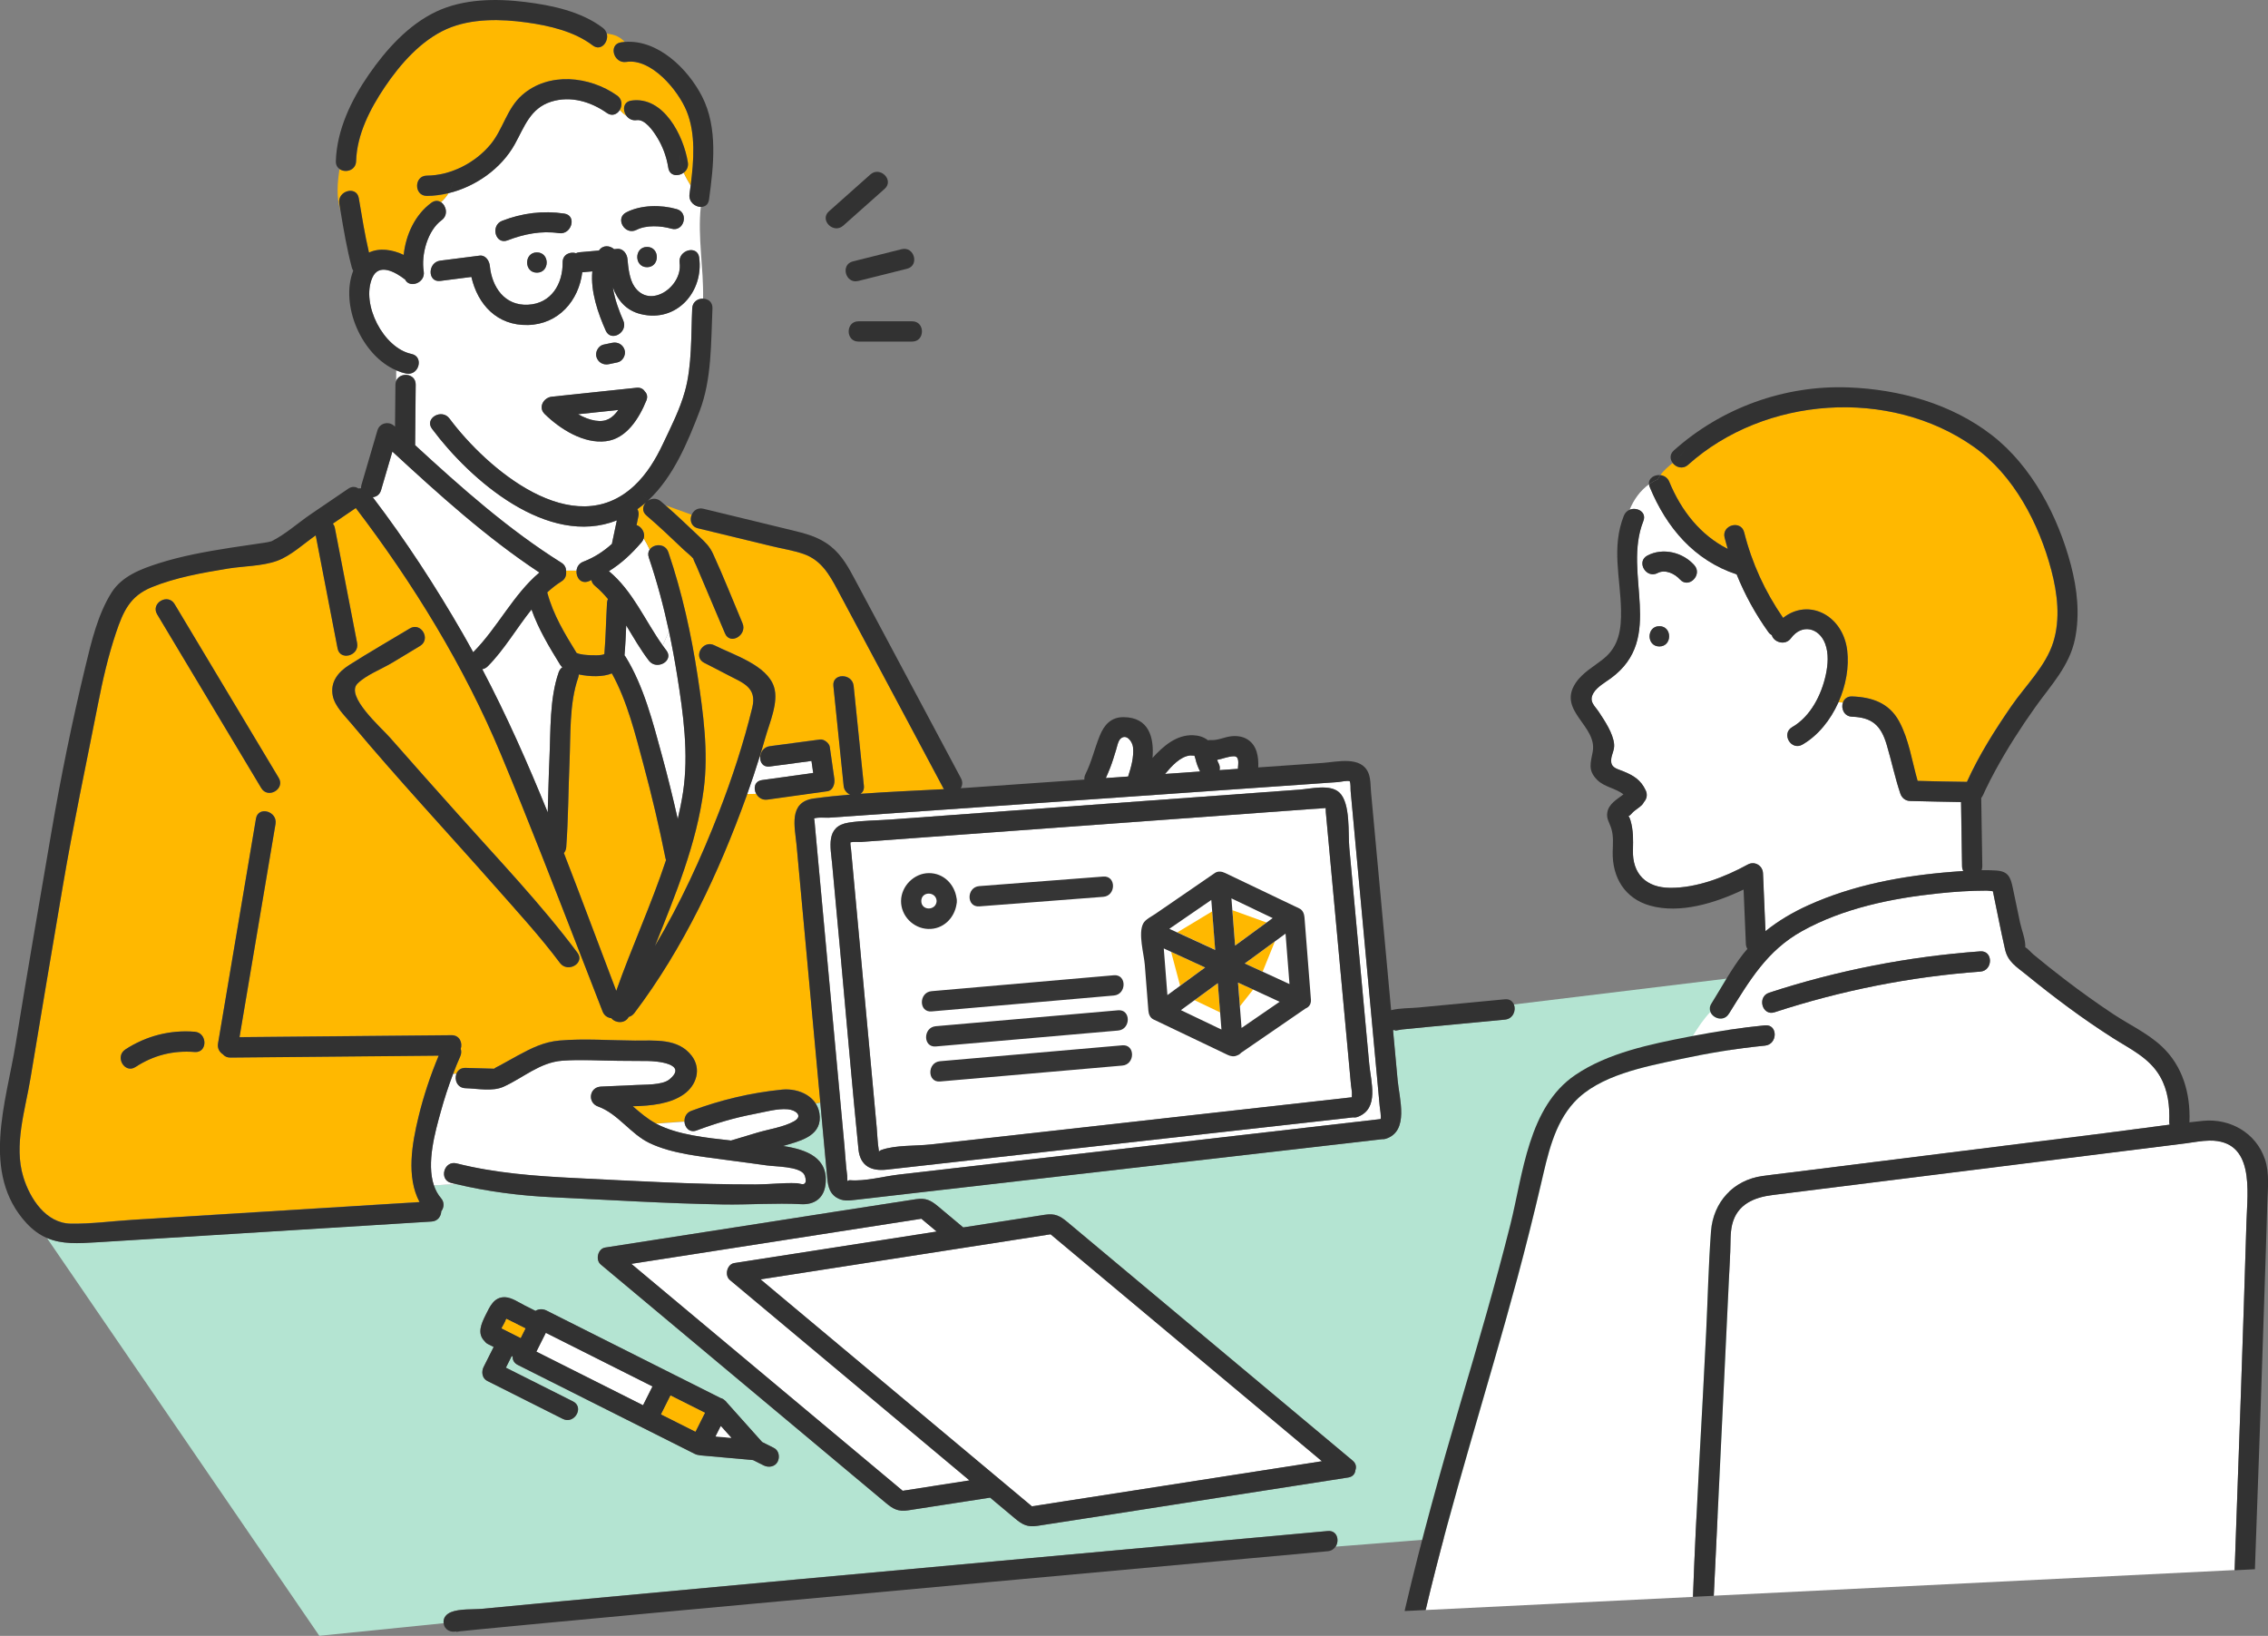 <svg width="208" height="150" viewBox="0 0 208 150" fill="none" xmlns="http://www.w3.org/2000/svg">
<rect x="0" y="0" width="208" height="150" fill="#808080" stroke="none"/>
<g clip-path="url(#clip0_660_256)">
<path d="M53.017 37.979C53.528 38.267 54.066 38.487 54.61 38.57C55.616 38.728 56.179 38.316 56.708 37.588C55.477 37.718 54.248 37.849 53.017 37.979Z" fill="white"/>
<path d="M45.295 98.01C44.98 98.047 45.103 98.186 45.295 98.01V98.01Z" fill="#FFB800"/>
<path d="M44.735 61.09C44.578 61.248 44.401 61.332 44.228 61.357C46.465 65.606 48.417 70.017 50.233 74.489C50.289 72.838 50.316 71.184 50.391 69.537C50.505 67.009 50.391 64.064 51.238 61.642C51.309 61.434 51.43 61.285 51.576 61.18C51.576 61.18 51.572 61.177 51.569 61.174C51.498 61.112 51.43 61.041 51.371 60.948C50.366 59.316 49.385 57.687 48.745 55.887C47.377 57.603 46.233 59.591 44.735 61.09Z" fill="white"/>
<path d="M55.232 60.198C55.245 60.176 55.26 60.158 55.272 60.136C55.257 60.155 55.245 60.176 55.232 60.198Z" fill="#FFB800"/>
<path d="M55.133 60.592C55.139 60.446 55.174 60.322 55.226 60.214C55.174 60.316 55.139 60.437 55.133 60.592Z" fill="#FFB800"/>
<path d="M66.936 117.367C66.428 116.943 66.676 115.918 67.344 115.816C72.031 115.088 76.718 114.36 81.402 113.629C82.902 113.397 84.403 113.161 85.903 112.926L84.499 111.752C83.472 111.913 82.442 112.071 81.414 112.232C73.578 113.449 65.739 114.67 57.902 115.887C58.512 116.398 59.124 116.909 59.734 117.42C67.418 123.847 75.103 130.27 82.788 136.697C83.815 136.536 84.845 136.378 85.872 136.217C86.884 136.059 87.899 135.901 88.91 135.746C88.901 135.74 88.895 135.734 88.886 135.725C81.569 129.608 74.252 123.487 66.936 117.37V117.367Z" fill="white"/>
<path d="M42.428 58.07C42.758 58.643 43.08 59.226 43.399 59.805C43.408 59.795 43.414 59.786 43.424 59.774C45.611 57.578 47.074 54.508 49.469 52.495C44.621 49.296 40.253 45.341 35.986 41.404C35.64 42.584 35.293 43.764 34.947 44.944C34.826 45.356 34.517 45.554 34.186 45.588C37.208 49.556 39.94 53.75 42.428 58.07Z" fill="white"/>
<path d="M53.026 62.137C52.194 64.519 52.34 67.424 52.231 69.911C52.117 72.497 52.117 75.093 51.931 77.673C51.916 77.899 51.835 78.082 51.715 78.221C53.354 82.43 54.917 86.67 56.519 90.861C57.936 86.841 59.743 82.917 61.086 78.862C61.067 78.813 61.048 78.76 61.036 78.704C60.457 75.83 59.786 72.971 59.025 70.144C58.273 67.347 57.537 64.314 56.117 61.747C55.3 62.097 54.063 62.05 53.082 61.843C53.082 61.936 53.067 62.035 53.029 62.14L53.026 62.137Z" fill="#FFB800"/>
<path d="M103.912 68.514C103.859 68.006 103.318 67.241 102.774 67.731C102.538 67.941 102.436 68.511 102.347 68.802C102.18 69.338 102.022 69.874 101.818 70.397C101.694 70.716 101.558 71.032 101.418 71.345C102.099 71.299 102.783 71.249 103.463 71.203C103.742 70.345 104.005 69.419 103.912 68.514Z" fill="white"/>
<path d="M111.754 69.976C111.875 70.202 111.894 70.419 111.847 70.617C112.166 70.596 112.485 70.574 112.803 70.549C113.048 70.531 113.295 70.515 113.54 70.497C113.54 70.472 113.533 70.447 113.536 70.422C113.555 70.032 113.694 69.332 113.153 69.344C112.624 69.357 112.141 69.577 111.625 69.676C111.662 69.778 111.702 69.88 111.754 69.976Z" fill="white"/>
<path d="M110.062 70.741C109.876 70.37 109.722 69.982 109.635 69.574C109.623 69.518 109.555 69.357 109.545 69.289C109.453 69.292 109.205 69.261 109.137 69.27C108.237 69.372 107.463 70.23 106.848 70.964C107.918 70.89 108.989 70.816 110.062 70.738V70.741Z" fill="white"/>
<path d="M59.499 45.861C59.499 45.861 59.486 45.852 59.48 45.849C59.458 45.87 59.437 45.892 59.415 45.911C59.44 45.892 59.471 45.877 59.499 45.861Z" fill="#FFB800"/>
<path d="M138.84 92.106C139.047 92.636 138.772 93.413 138.02 93.484C135.607 93.711 133.197 93.937 130.787 94.172C130.054 94.243 129.321 94.314 128.584 94.389C128.318 94.417 127.517 94.63 128.092 94.373C127.975 94.426 127.86 94.448 127.752 94.457C127.894 95.99 128.034 97.526 128.176 99.059C128.331 100.741 129.249 103.712 127.099 104.408C126.976 104.449 126.861 104.458 126.753 104.452C126.465 104.486 126.174 104.517 125.887 104.551C112.191 106.127 98.495 107.704 84.799 109.28C82.692 109.522 80.585 109.767 78.478 110.008C77.844 110.083 77.266 110.166 76.681 109.782C75.948 109.302 75.904 108.488 75.833 107.71C75.629 105.505 75.428 103.3 75.224 101.098L74.806 101.184C75.026 101.522 75.162 101.928 75.181 102.401C75.252 104.257 73.194 104.656 71.808 105.081C73.98 105.403 76.019 106.171 75.707 108.636C75.549 109.881 74.676 110.479 73.476 110.417C71.115 110.293 68.693 110.482 66.314 110.442C61.089 110.355 55.87 110.021 50.651 109.779C47.711 109.643 44.683 109.259 41.809 108.568L39.798 108.686C39.943 109.113 40.15 109.507 40.441 109.847C40.788 110.247 40.72 110.727 40.472 111.061C40.454 111.51 40.157 111.966 39.584 112C32.84 112.418 26.099 112.836 19.354 113.254C15.868 113.471 12.378 113.688 8.891 113.902C7.202 114.007 5.689 114.109 4.294 113.502L29.285 149.991L40.692 148.835C40.689 148.795 40.679 148.761 40.679 148.718C40.686 148.269 40.973 147.984 41.36 147.82C42.149 147.488 43.405 147.59 44.237 147.51C46.629 147.278 49.017 147.051 51.408 146.828C65.81 145.478 80.211 144.165 94.615 142.852C103.668 142.025 112.723 141.201 121.778 140.38C122.635 140.303 122.867 141.244 122.49 141.817L158.575 138.992V89.706L138.843 92.103L138.84 92.106ZM71.317 134.04C71.072 134.501 70.481 134.591 70.048 134.374C69.72 134.21 69.392 134.046 69.064 133.882C67.44 133.736 65.819 133.591 64.195 133.445C64.158 133.442 64.124 133.43 64.09 133.424C63.963 133.408 63.839 133.374 63.728 133.318C62.125 132.513 60.523 131.708 58.92 130.902C55.108 128.985 51.294 127.071 47.483 125.154C47.127 124.974 46.997 124.68 47.015 124.383C46.987 124.37 46.96 124.355 46.932 124.342C46.752 124.699 46.576 125.055 46.397 125.408C48.448 126.439 50.496 127.468 52.547 128.499C53.617 129.035 52.674 130.639 51.609 130.103C49.302 128.942 46.991 127.783 44.683 126.622C44.212 126.387 44.135 125.776 44.349 125.352C44.658 124.739 44.964 124.122 45.274 123.509C45.11 123.426 44.946 123.345 44.779 123.261C44.636 123.19 44.531 123.097 44.454 122.995C43.721 122.277 44.144 121.36 44.55 120.554C44.924 119.805 45.295 118.922 46.304 118.947C46.919 118.962 47.597 119.436 48.129 119.706C48.457 119.87 48.785 120.034 49.11 120.198C49.398 120.009 49.8 120.009 50.109 120.164C53.92 122.081 57.735 123.996 61.547 125.913C63.062 126.675 64.582 127.437 66.097 128.198C66.221 128.226 66.345 128.294 66.459 128.397C66.537 128.452 66.602 128.517 66.651 128.595C67.734 129.806 68.814 131.014 69.897 132.225C70.258 132.408 70.617 132.587 70.979 132.77C71.443 133.002 71.536 133.619 71.313 134.04H71.317ZM124.306 134.802C124.278 135.127 124.071 135.412 123.641 135.477C118.954 136.205 114.267 136.933 109.583 137.664C104.769 138.413 99.958 139.172 95.144 139.909C94.225 140.049 93.768 139.804 93.081 139.228L90.804 137.323C88.301 137.713 85.801 138.103 83.299 138.484C82.38 138.624 81.922 138.379 81.235 137.803C79.837 136.635 78.441 135.468 77.043 134.297C69.726 128.18 62.41 122.06 55.093 115.943C54.586 115.518 54.833 114.493 55.501 114.391C60.188 113.663 64.875 112.935 69.559 112.204C74.373 111.455 79.184 110.696 83.998 109.959C84.916 109.819 85.374 110.064 86.061 110.64L88.338 112.545C90.841 112.155 93.341 111.764 95.844 111.383C96.762 111.244 97.22 111.489 97.907 112.065C99.305 113.233 100.701 114.4 102.099 115.571C109.416 121.688 116.732 127.808 124.049 133.925C124.365 134.189 124.411 134.517 124.306 134.802Z" fill="#B4E4D2"/>
<path d="M58.837 49.72C57.908 50.804 56.962 51.678 55.842 52.371C55.848 52.378 55.857 52.381 55.864 52.387C58.029 54.183 59.164 56.921 60.779 59.185C60.987 58.746 61.126 58.318 61.364 57.94C60.872 55.636 60.266 53.353 59.505 51.123C59.406 50.829 59.452 50.581 59.582 50.392C59.424 50.036 59.239 49.696 59.035 49.367C58.997 49.488 58.932 49.606 58.837 49.72Z" fill="white"/>
<path d="M78.924 72.785C81.467 72.6 84.032 72.501 86.572 72.361C86.556 72.34 86.541 72.318 86.525 72.293C85.39 70.168 84.257 68.04 83.122 65.913C81.012 61.958 78.902 58.002 76.789 54.05C76.05 52.666 75.301 51.362 73.705 50.798C72.783 50.473 71.746 50.315 70.8 50.086C68.535 49.538 66.274 48.989 64.009 48.441C63.369 48.286 63.233 47.673 63.434 47.199L61.033 46.329C62.097 47.258 63.118 48.237 64.142 49.206C64.711 49.745 65.079 50.095 65.401 50.789C66.36 52.873 67.199 55.026 68.096 57.138C68.557 58.228 66.957 59.173 66.493 58.077C65.621 56.017 64.745 53.957 63.873 51.898C63.827 51.786 63.529 51.191 63.601 51.232C63.353 50.937 62.997 50.677 62.728 50.42C61.599 49.352 60.476 48.271 59.291 47.264C58.846 46.886 58.932 46.385 59.242 46.056C58.991 46.276 58.731 46.487 58.456 46.679C58.555 46.858 58.601 47.075 58.549 47.326C58.493 47.596 58.434 47.868 58.379 48.138C58.836 48.289 59.195 48.837 59.034 49.361C59.239 49.689 59.424 50.03 59.582 50.386C59.953 49.841 61.011 49.788 61.296 50.625C62.549 54.31 63.397 58.135 63.981 61.982C64.498 65.383 64.984 68.911 64.541 72.346C63.895 77.369 61.936 82.049 60.062 86.742C62.391 82.833 64.312 78.658 65.943 74.439C67.149 71.317 68.201 68.124 68.993 64.869C69.445 63.007 68.114 62.602 66.722 61.871C66.014 61.499 65.299 61.13 64.585 60.768C63.517 60.229 64.458 58.625 65.522 59.164C67.245 60.034 70.345 60.972 70.985 62.98C71.431 64.373 70.568 66.281 70.19 67.622C70.023 68.217 69.844 68.805 69.661 69.397L69.723 69.379C69.757 68.939 70.048 68.487 70.599 68.412C72.136 68.208 73.671 68.003 75.208 67.799C75.57 67.749 76.053 68.124 76.102 68.48C76.242 69.453 76.381 70.428 76.52 71.401C76.582 71.841 76.412 72.469 75.87 72.544C74.042 72.798 72.21 73.055 70.382 73.309C69.906 73.374 69.544 73.117 69.358 72.776L68.532 72.792C68.504 72.869 68.48 72.943 68.452 73.021C65.933 80.002 62.673 86.94 58.181 92.877C58.035 93.069 57.853 93.181 57.661 93.234C57.324 93.872 56.445 93.816 56.071 93.348C55.739 93.311 55.418 93.122 55.269 92.735C54.604 91.016 53.936 89.297 53.265 87.578C50.861 81.418 48.482 75.242 45.935 69.137C42.591 61.118 37.901 53.477 32.633 46.57C31.93 47.047 31.231 47.524 30.529 48.001C30.616 48.103 30.683 48.233 30.715 48.404C31.395 51.919 32.076 55.431 32.753 58.947C32.979 60.118 31.191 60.613 30.962 59.443C30.294 55.986 29.625 52.529 28.957 49.076C27.865 49.832 26.671 50.956 25.424 51.408C24.044 51.91 22.315 51.888 20.873 52.127C18.544 52.514 16.121 52.932 13.922 53.827C11.929 54.639 11.311 56.023 10.639 58.015C9.925 60.139 9.42 62.342 8.99 64.541C7.904 70.088 6.72 75.595 5.773 81.176C4.774 87.073 3.771 92.961 2.797 98.864C2.317 101.77 1.25 105.006 2.141 107.908C2.747 109.884 4.211 112.152 6.494 112.189C8.381 112.22 10.318 111.95 12.202 111.836C16.01 111.6 19.815 111.365 23.624 111.129C28.577 110.823 33.527 110.516 38.48 110.21C37.248 107.899 37.796 104.836 38.381 102.408C38.842 100.497 39.473 98.604 40.234 96.783C33.864 96.842 27.497 96.901 21.127 96.96C20.821 96.96 20.595 96.842 20.446 96.662C20.14 96.467 19.924 96.117 19.998 95.668C21.158 88.795 22.318 81.922 23.478 75.046C23.676 73.866 25.464 74.371 25.27 75.539C24.168 82.055 23.07 88.572 21.968 95.089C28.45 95.03 34.934 94.968 41.416 94.909C42.158 94.903 42.44 95.615 42.257 96.16C42.322 96.368 42.322 96.6 42.214 96.845C41.979 97.371 41.762 97.907 41.558 98.449H41.861C41.979 98.14 42.254 97.901 42.69 97.913C43.566 97.938 44.441 97.957 45.317 97.988C45.453 97.873 45.703 97.771 45.849 97.687C46.393 97.378 46.941 97.074 47.495 96.777C48.742 96.105 49.886 95.525 51.325 95.405C53.599 95.213 55.944 95.395 58.224 95.411C60.043 95.423 62.187 95.169 63.437 96.802C64.353 97.997 63.888 99.509 62.713 100.336C61.466 101.215 59.727 101.392 58.035 101.432C58.706 102.011 59.378 102.593 60.167 103.015L62.781 102.829C62.759 102.435 62.942 102.024 63.406 101.85C66.088 100.85 68.86 100.19 71.712 99.905C72.885 99.787 74.191 100.205 74.815 101.175L75.233 101.088C74.815 96.551 74.395 92.013 73.977 87.476C73.671 84.149 73.365 80.826 73.058 77.499C72.903 75.833 72.275 73.529 74.636 73.207C75.74 73.058 76.854 72.943 77.971 72.847C77.668 72.72 77.417 72.457 77.374 72.048C77.061 68.991 76.746 65.937 76.433 62.88C76.31 61.691 78.169 61.703 78.29 62.88C78.602 65.937 78.918 68.991 79.23 72.048C79.264 72.389 79.134 72.631 78.93 72.773L78.924 72.785ZM17.857 96.461C15.886 96.303 14.089 96.752 12.434 97.833C11.428 98.49 10.5 96.879 11.496 96.229C13.396 94.99 15.598 94.423 17.857 94.606C19.042 94.702 19.048 96.56 17.857 96.464V96.461ZM23.958 72.256C20.774 66.947 17.591 61.635 14.411 56.327C13.795 55.298 15.4 54.363 16.013 55.388C19.197 60.697 22.38 66.009 25.56 71.317C26.176 72.346 24.57 73.281 23.958 72.256ZM51.356 88.293C49.524 85.844 47.433 83.573 45.413 81.281C41.02 76.301 36.475 71.435 32.215 66.34C31.599 65.603 30.711 64.767 30.52 63.794C30.269 62.524 31.021 61.617 32.017 60.982C33.845 59.817 35.733 58.742 37.589 57.621C38.616 57.002 39.547 58.609 38.526 59.226C37.669 59.743 36.815 60.257 35.958 60.774C35.015 61.344 33.564 61.895 32.787 62.685C31.658 63.831 34.987 66.733 35.776 67.635C37.83 69.982 39.909 72.305 41.988 74.631C45.703 78.794 49.62 82.879 52.965 87.355C53.682 88.312 52.07 89.238 51.362 88.293H51.356Z" fill="#FFB800"/>
<path d="M60.244 103.077C62.193 104.074 64.758 104.328 67.038 104.582C67.839 104.344 68.637 104.105 69.436 103.864C70.475 103.551 71.867 103.356 72.814 102.82C73.671 102.337 73.002 101.788 72.251 101.717C71.295 101.627 70.088 101.977 69.151 102.154C67.347 102.491 65.602 103.015 63.885 103.656C63.233 103.901 62.799 103.393 62.769 102.845L60.154 103.03C60.185 103.046 60.21 103.064 60.241 103.08L60.244 103.077Z" fill="white"/>
<path d="M73.745 107.676C73.266 106.948 71.143 106.982 70.311 106.862C69.259 106.71 68.201 106.577 67.149 106.434C67.091 106.434 67.035 106.425 66.979 106.412C66.812 106.391 66.642 106.369 66.475 106.344C64.223 106.028 61.67 105.805 59.594 104.827C57.837 104 56.683 102.123 54.849 101.463C53.856 101.107 54.035 99.701 55.096 99.639C56.139 99.577 57.188 99.564 58.23 99.496C59.053 99.441 60.721 99.534 61.395 98.976C63.165 97.514 60.127 97.297 59.421 97.291C58.518 97.282 57.614 97.279 56.714 97.272C55.013 97.26 53.265 97.139 51.566 97.263C49.503 97.415 47.993 98.834 46.177 99.651C45.156 100.11 43.792 99.815 42.687 99.784C41.929 99.763 41.654 99.004 41.858 98.462H41.555C41.122 99.599 40.745 100.763 40.423 101.931C39.918 103.755 39.096 106.635 39.795 108.692L41.806 108.574C41.663 108.54 41.521 108.509 41.382 108.475C40.222 108.184 40.717 106.391 41.874 106.682C45.422 107.577 49.085 107.846 52.723 108.026C58.255 108.299 63.786 108.624 69.327 108.612C70.552 108.612 71.821 108.447 73.043 108.497C73.399 108.512 73.745 108.742 73.875 108.407C73.94 108.243 73.847 107.834 73.745 107.679V107.676Z" fill="white"/>
<path d="M69.884 71.528C71.45 71.311 73.015 71.091 74.577 70.874C74.525 70.506 74.472 70.14 74.42 69.772C73.145 69.942 71.87 70.112 70.593 70.283C69.968 70.367 69.68 69.883 69.717 69.391L69.655 69.409C69.303 70.549 68.925 71.683 68.523 72.807L69.349 72.792C69.077 72.296 69.182 71.63 69.881 71.531L69.884 71.528Z" fill="white"/>
<path d="M61.11 59.635C61.84 60.582 60.225 61.508 59.508 60.573C58.74 59.573 58.1 58.448 57.429 57.346C57.392 58.259 57.351 59.173 57.271 60.087C57.308 60.13 57.345 60.177 57.379 60.229C59.041 62.936 59.876 66.222 60.705 69.258C61.234 71.194 61.714 73.142 62.156 75.099C62.345 74.294 62.509 73.482 62.636 72.662C63.18 69.14 62.663 65.454 62.106 61.964C61.893 60.62 61.645 59.275 61.361 57.944C61.123 58.321 60.987 58.746 60.776 59.189C60.885 59.34 60.996 59.492 61.11 59.638V59.635Z" fill="white"/>
<path d="M51.919 52.446C51.953 52.762 51.839 53.093 51.492 53.307C51.022 53.598 50.592 53.942 50.187 54.317C50.193 54.335 50.202 54.348 50.205 54.366C50.746 56.376 51.801 58.111 52.881 59.864C53.262 60.037 53.828 60.065 54.258 60.075C54.567 60.084 54.895 60.093 55.205 60.04C55.251 60.031 55.325 60.003 55.387 59.991C55.399 59.975 55.415 59.963 55.43 59.947C55.56 58.393 55.579 56.828 55.672 55.271C55.681 55.137 55.712 55.023 55.758 54.921C55.393 54.481 54.997 54.069 54.552 53.7C54.363 53.542 54.273 53.363 54.249 53.183C54.162 53.22 54.078 53.257 53.989 53.295C53.268 53.573 52.816 52.923 52.878 52.313H51.925C51.925 52.356 51.925 52.403 51.925 52.446H51.919Z" fill="#FFB800"/>
<path d="M64.269 18.974C63.737 18.965 63.14 18.506 63.236 17.809C63.273 17.546 63.307 17.276 63.341 17.004C63.115 16.623 62.889 16.239 62.703 15.83C62.212 16.205 61.413 16.152 61.293 15.387C61.132 14.368 60.782 13.414 60.235 12.538C59.907 12.014 59.155 10.902 58.394 11.014C57.983 11.073 57.658 10.89 57.457 10.62C57.228 10.478 57.03 10.283 56.844 10.078C56.609 10.475 56.136 10.701 55.65 10.357C54.183 9.32 52.327 8.768 50.554 9.323C48.618 9.93 48.098 11.63 47.207 13.235C45.97 15.455 43.628 17.112 41.128 17.716C40.936 18.032 40.698 18.302 40.435 18.54C40.93 18.856 41.137 19.733 40.497 20.2C39.207 21.145 38.613 23.363 38.86 24.886C39.033 25.961 37.545 26.466 37.153 25.636C37.153 25.636 37.149 25.636 37.146 25.633C36.258 24.948 34.739 24.084 34.139 25.484C33.097 27.909 35.16 31.92 37.74 32.462C38.91 32.707 38.412 34.5 37.245 34.256C36.933 34.191 36.63 34.092 36.336 33.965V34.934C36.654 34.088 38.139 34.197 38.127 35.268C38.108 37.117 38.093 38.967 38.075 40.816C42.294 44.7 46.638 48.559 51.492 51.597C51.786 51.78 51.913 52.046 51.922 52.316H52.875C52.909 51.981 53.097 51.656 53.49 51.504C54.533 51.102 55.368 50.547 56.126 49.863C56.129 49.829 56.129 49.798 56.139 49.764C56.284 49.079 56.426 48.398 56.572 47.713C50.251 50.206 43.151 44.055 39.618 39.313C38.904 38.353 40.515 37.427 41.221 38.375C44.627 42.943 52.575 49.779 58.177 44.529C59.325 43.451 60.123 42.123 60.792 40.713C61.537 39.137 62.354 37.542 62.821 35.857C63.471 33.512 63.372 30.725 63.483 28.272C63.511 27.662 64.006 27.367 64.479 27.38C64.541 24.595 63.972 21.733 64.269 18.977V18.974ZM57.438 19.472C58.799 18.779 60.618 18.763 62.069 19.175C63.217 19.5 62.728 21.294 61.577 20.968C60.625 20.699 59.285 20.615 58.379 21.077C57.314 21.619 56.377 20.014 57.441 19.472H57.438ZM59.344 24.499C58.147 24.499 58.15 22.641 59.344 22.641C60.538 22.641 60.538 24.499 59.344 24.499ZM46.059 20.247C47.897 19.538 49.803 19.293 51.755 19.587C52.934 19.764 52.429 21.554 51.26 21.38C49.651 21.139 48.055 21.461 46.551 22.04C45.434 22.471 44.955 20.674 46.059 20.247ZM49.24 25.001C48.042 25.001 48.045 23.143 49.24 23.143C50.434 23.143 50.434 25.001 49.24 25.001ZM59.276 36.73C58.614 38.35 57.466 40.224 55.576 40.456C53.521 40.71 51.365 39.341 49.954 37.963C49.333 37.356 49.852 36.458 50.61 36.377C53.2 36.105 55.792 35.829 58.382 35.556C58.747 35.519 58.994 35.668 59.136 35.894C59.334 36.089 59.424 36.377 59.279 36.733L59.276 36.73ZM55.35 31.598C55.613 31.542 55.876 31.49 56.136 31.434C56.646 31.329 57.113 31.58 57.277 32.084C57.426 32.54 57.104 33.128 56.627 33.227C56.364 33.283 56.102 33.336 55.839 33.392C55.328 33.497 54.861 33.246 54.697 32.741C54.548 32.286 54.87 31.697 55.347 31.598H55.35ZM58.775 28.801C57.398 28.467 56.64 27.513 56.207 26.351C56.377 27.491 56.829 28.643 57.157 29.377C57.639 30.462 56.04 31.406 55.554 30.316C54.852 28.742 54.143 26.714 54.323 24.88C54.016 24.908 53.71 24.936 53.401 24.964C53.079 27.553 51.235 29.727 48.423 29.799C45.577 29.87 43.807 27.906 43.232 25.391C42.279 25.512 41.329 25.633 40.376 25.757C39.191 25.909 39.207 24.047 40.376 23.898C41.583 23.744 42.786 23.592 43.993 23.437C44.528 23.369 44.877 23.917 44.921 24.366C45.113 26.33 46.282 28.046 48.423 27.94C50.558 27.835 51.625 26.029 51.6 24.063C51.591 23.325 52.287 23.047 52.828 23.214C52.924 23.171 53.029 23.137 53.15 23.127C53.744 23.075 54.338 23.022 54.932 22.969C55.288 22.436 55.931 22.502 56.318 22.845C56.417 22.836 56.516 22.827 56.618 22.817C57.153 22.771 57.506 23.282 57.546 23.747C57.614 24.53 57.726 25.596 58.171 26.259C59.61 28.408 62.629 26.259 62.329 24.1C62.165 22.929 63.956 22.427 64.121 23.604C64.557 26.735 62.066 29.6 58.778 28.798L58.775 28.801Z" fill="white"/>
<path d="M32.905 18.172C33.187 19.832 33.453 21.514 33.839 23.161C34.789 22.715 35.965 22.87 37.023 23.375C37.218 21.52 38.068 19.686 39.559 18.596C39.878 18.364 40.191 18.385 40.435 18.54C40.698 18.302 40.933 18.032 41.128 17.716C40.475 17.874 39.81 17.961 39.148 17.964C37.951 17.97 37.954 16.112 39.148 16.106C41.342 16.096 43.594 14.932 44.995 13.235C46.152 11.832 46.474 9.961 47.882 8.722C50.323 6.569 54.078 6.981 56.587 8.756C57.076 9.1 57.082 9.679 56.844 10.082C57.03 10.289 57.228 10.481 57.457 10.624C57.082 10.128 57.138 9.335 57.902 9.224C60.86 8.793 62.701 12.445 63.087 14.895C63.152 15.303 62.973 15.629 62.707 15.833C62.889 16.242 63.118 16.626 63.344 17.007C63.629 14.774 63.827 12.281 62.976 10.196C62.175 8.232 59.715 5.327 57.441 5.68C56.272 5.863 55.771 4.07 56.949 3.887C57.067 3.868 57.184 3.856 57.299 3.847C56.9 3.41 56.399 3.156 55.653 3.088C55.851 3.841 55.115 4.739 54.36 4.163C52.671 2.874 50.397 2.354 48.33 2.063C45.96 1.728 43.247 1.672 41.011 2.645C38.638 3.68 36.713 5.872 35.296 7.975C33.947 9.973 32.735 12.321 32.664 14.78C32.639 15.644 31.668 15.88 31.138 15.495C30.944 16.772 30.829 18.051 31.228 19.327C31.191 19.107 31.154 18.887 31.117 18.667C30.919 17.496 32.707 16.998 32.908 18.172H32.905Z" fill="#FFB800"/>
<path d="M120.906 141.947L122.487 141.823C122.864 141.25 122.632 140.309 121.775 140.386C112.72 141.207 103.667 142.034 94.612 142.858C80.208 144.174 65.807 145.484 51.405 146.835C49.014 147.058 46.622 147.284 44.234 147.516C43.402 147.597 42.149 147.498 41.357 147.826C40.967 147.99 40.679 148.275 40.676 148.721C40.676 148.764 40.686 148.798 40.689 148.839C40.754 149.474 41.375 149.721 41.88 149.576C41.87 149.588 41.858 149.604 41.849 149.616C41.672 149.69 41.908 149.607 42.239 149.573C42.786 149.517 43.337 149.461 43.885 149.406C45.849 149.214 47.817 149.028 49.781 148.842C56.157 148.241 62.533 147.652 68.91 147.067C83.227 145.748 97.545 144.444 111.863 143.14C115.164 142.839 118.468 142.539 121.769 142.238C122.1 142.208 122.335 142.04 122.48 141.817L120.899 141.941L120.906 141.947Z" fill="#323232"/>
<path d="M55.845 33.392C56.108 33.336 56.371 33.283 56.634 33.227C57.11 33.128 57.429 32.54 57.283 32.084C57.119 31.58 56.652 31.329 56.142 31.434C55.879 31.49 55.616 31.543 55.356 31.598C54.88 31.697 54.561 32.286 54.706 32.741C54.87 33.246 55.337 33.497 55.848 33.392H55.845Z" fill="#323232"/>
<path d="M58.372 21.077C59.279 20.612 60.618 20.696 61.571 20.969C62.722 21.294 63.214 19.504 62.063 19.175C60.612 18.763 58.793 18.776 57.432 19.473C56.368 20.018 57.305 21.619 58.369 21.077H58.372Z" fill="#323232"/>
<path d="M59.341 24.499C60.535 24.499 60.538 22.641 59.341 22.641C58.144 22.641 58.144 24.499 59.341 24.499Z" fill="#323232"/>
<path d="M51.752 19.584C49.803 19.293 47.894 19.535 46.056 20.244C44.952 20.668 45.431 22.468 46.548 22.037C48.052 21.458 49.645 21.136 51.257 21.377C52.426 21.551 52.931 19.761 51.752 19.584Z" fill="#323232"/>
<path d="M49.24 23.143C48.046 23.143 48.042 25.001 49.24 25.001C50.437 25.001 50.437 23.143 49.24 23.143Z" fill="#323232"/>
<path d="M49.955 37.963C51.365 39.342 53.522 40.711 55.576 40.456C57.466 40.224 58.614 38.35 59.276 36.73C59.421 36.374 59.335 36.086 59.134 35.891C58.994 35.665 58.744 35.516 58.379 35.553C55.789 35.826 53.197 36.102 50.607 36.374C49.849 36.455 49.33 37.353 49.951 37.96L49.955 37.963ZM54.611 38.573C54.066 38.49 53.528 38.27 53.017 37.982C54.249 37.852 55.477 37.722 56.708 37.592C56.179 38.319 55.616 38.731 54.611 38.573Z" fill="#323232"/>
<path d="M11.496 96.229C10.5 96.879 11.428 98.49 12.434 97.833C14.089 96.755 15.889 96.303 17.857 96.461C19.048 96.557 19.042 94.698 17.857 94.603C15.598 94.42 13.396 94.99 11.496 96.225V96.229Z" fill="#323232"/>
<path d="M70.986 62.989C70.345 60.982 67.245 60.044 65.522 59.173C64.458 58.634 63.517 60.239 64.585 60.778C65.299 61.14 66.014 61.505 66.722 61.88C68.115 62.611 69.445 63.017 68.993 64.878C68.201 68.133 67.152 71.327 65.943 74.449C64.312 78.664 62.391 82.842 60.062 86.751C61.936 82.059 63.895 77.382 64.541 72.355C64.984 68.92 64.495 65.392 63.981 61.992C63.397 58.145 62.549 54.32 61.296 50.634C60.912 49.51 59.118 49.993 59.505 51.13C60.263 53.36 60.869 55.642 61.364 57.947C61.649 59.282 61.896 60.623 62.11 61.967C62.666 65.457 63.18 69.143 62.639 72.665C62.512 73.486 62.348 74.297 62.159 75.102C61.717 73.145 61.237 71.194 60.708 69.261C59.879 66.226 59.044 62.939 57.382 60.232C57.348 60.18 57.311 60.133 57.274 60.09C57.355 59.179 57.395 58.266 57.432 57.349C58.103 58.452 58.744 59.576 59.511 60.576C60.229 61.512 61.843 60.586 61.113 59.638C60.999 59.489 60.891 59.34 60.779 59.189C60.693 59.374 60.594 59.56 60.467 59.749C60.591 59.56 60.69 59.374 60.779 59.189C59.161 56.921 58.029 54.187 55.863 52.39C55.857 52.384 55.848 52.381 55.842 52.375C56.962 51.681 57.908 50.807 58.836 49.723C59.353 49.12 58.942 48.333 58.379 48.147C58.434 47.877 58.493 47.605 58.549 47.335C58.601 47.085 58.558 46.868 58.456 46.688C58.728 46.493 58.991 46.285 59.242 46.066C58.932 46.394 58.846 46.896 59.291 47.273C60.476 48.28 61.599 49.364 62.728 50.43C62.998 50.684 63.353 50.944 63.601 51.241C63.53 51.201 63.824 51.795 63.873 51.907C64.745 53.967 65.621 56.026 66.493 58.086C66.957 59.182 68.557 58.238 68.096 57.148C67.199 55.032 66.36 52.883 65.401 50.798C65.083 50.104 64.711 49.751 64.142 49.215C63.118 48.246 62.094 47.267 61.033 46.338C60.891 46.214 60.748 46.084 60.603 45.963C60.244 45.66 59.82 45.685 59.498 45.867C59.471 45.883 59.443 45.898 59.415 45.917C59.437 45.895 59.458 45.873 59.48 45.855C59.294 45.722 59.106 45.601 58.92 45.505C59.106 45.598 59.294 45.722 59.48 45.855C61.757 43.715 63.072 40.546 64.161 37.703C65.29 34.754 65.2 31.406 65.339 28.275C65.364 27.69 64.934 27.392 64.479 27.383C64.461 28.272 64.377 29.155 64.179 30.019C64.38 29.151 64.461 28.272 64.479 27.383C64.006 27.371 63.511 27.668 63.483 28.275C63.372 30.728 63.471 33.516 62.821 35.86C62.354 37.548 61.537 39.14 60.792 40.717C60.123 42.129 59.325 43.458 58.178 44.532C52.575 49.785 44.627 42.947 41.221 38.378C40.515 37.43 38.904 38.356 39.618 39.317C43.154 44.062 50.251 50.21 56.572 47.716C56.426 48.401 56.284 49.082 56.139 49.767C56.133 49.801 56.133 49.832 56.126 49.866C55.365 50.55 54.533 51.108 53.49 51.507C53.098 51.659 52.909 51.981 52.875 52.319C52.81 52.929 53.262 53.58 53.986 53.301C54.075 53.267 54.159 53.226 54.245 53.189C54.267 53.369 54.36 53.548 54.548 53.706C54.991 54.075 55.387 54.487 55.755 54.927C55.709 55.029 55.675 55.147 55.669 55.277C55.576 56.835 55.557 58.399 55.427 59.954C55.412 59.966 55.399 59.981 55.384 59.997C55.322 60.009 55.248 60.04 55.201 60.047C54.895 60.099 54.567 60.09 54.255 60.081C53.825 60.068 53.258 60.04 52.878 59.87C51.798 58.117 50.74 56.383 50.202 54.372C50.196 54.354 50.19 54.338 50.183 54.323C50.589 53.948 51.019 53.607 51.489 53.313C51.835 53.096 51.953 52.768 51.916 52.452C51.919 52.409 51.922 52.362 51.916 52.319C51.903 52.05 51.78 51.786 51.486 51.6C46.632 48.562 42.291 44.703 38.068 40.819C38.087 38.97 38.102 37.121 38.121 35.272C38.13 34.2 36.648 34.092 36.33 34.937C36.292 35.036 36.268 35.145 36.265 35.272C36.252 36.554 36.24 37.839 36.227 39.121C36.206 39.1 36.184 39.081 36.163 39.06C35.649 38.586 34.814 38.781 34.613 39.468C34.124 41.132 33.638 42.795 33.149 44.458C33.115 44.57 33.109 44.675 33.112 44.774C33.029 44.771 32.945 44.774 32.865 44.789C32.614 44.616 32.286 44.576 31.946 44.805C30.786 45.595 29.625 46.382 28.468 47.171C27.327 47.949 26.133 49.03 24.88 49.637C24.898 49.618 24.691 49.686 24.577 49.708C24.314 49.758 24.048 49.795 23.782 49.832C22.9 49.965 22.015 50.086 21.133 50.225C18.921 50.575 16.694 50.968 14.556 51.65C12.932 52.167 11.175 52.83 10.228 54.335C8.966 56.339 8.375 58.857 7.827 61.131C6.621 66.139 5.575 71.252 4.709 76.326C3.604 82.784 2.487 89.223 1.442 95.687C0.572 101.06 -1.794 107.596 2.438 112.164C3.035 112.808 3.651 113.233 4.291 113.511C5.686 114.115 7.199 114.013 8.888 113.911C12.375 113.694 15.865 113.477 19.351 113.264C26.096 112.845 32.837 112.427 39.581 112.009C40.157 111.975 40.45 111.52 40.469 111.071C40.717 110.736 40.785 110.256 40.438 109.857C40.144 109.516 39.94 109.123 39.795 108.695C39.095 106.639 39.918 103.758 40.423 101.934C40.744 100.766 41.122 99.605 41.555 98.465C41.762 97.923 41.976 97.387 42.211 96.861C42.319 96.619 42.319 96.384 42.254 96.176C42.434 95.631 42.155 94.915 41.413 94.925C34.931 94.984 28.447 95.046 21.965 95.104C23.067 88.588 24.165 82.071 25.267 75.555C25.465 74.384 23.676 73.882 23.475 75.062C22.315 81.935 21.155 88.808 19.995 95.684C19.921 96.133 20.137 96.483 20.443 96.678C20.592 96.857 20.818 96.978 21.124 96.975C27.494 96.916 33.861 96.857 40.231 96.799C39.467 98.62 38.839 100.512 38.378 102.423C37.79 104.851 37.242 107.915 38.477 110.225C33.524 110.532 28.574 110.838 23.621 111.145C19.812 111.38 16.007 111.616 12.199 111.851C10.318 111.969 8.378 112.235 6.491 112.204C4.204 112.167 2.741 109.9 2.138 107.924C1.247 105.022 2.314 101.782 2.794 98.88C3.768 92.977 4.771 87.089 5.77 81.192C6.717 75.61 7.898 70.103 8.987 64.556C9.417 62.357 9.922 60.155 10.636 58.03C11.308 56.039 11.923 54.657 13.919 53.843C16.118 52.948 18.538 52.529 20.87 52.142C22.312 51.904 24.041 51.926 25.421 51.424C26.668 50.972 27.865 49.847 28.954 49.092C29.622 52.548 30.291 56.005 30.959 59.458C31.185 60.632 32.976 60.133 32.75 58.962C32.07 55.447 31.389 51.935 30.711 48.419C30.677 48.252 30.612 48.119 30.526 48.017C31.228 47.54 31.927 47.063 32.63 46.586C37.898 53.493 42.588 61.131 45.932 69.153C48.479 75.257 50.861 81.43 53.262 87.594C53.933 89.312 54.601 91.028 55.266 92.751C55.415 93.138 55.736 93.327 56.068 93.364C56.442 93.828 57.321 93.887 57.658 93.249C57.849 93.197 58.032 93.085 58.178 92.893C62.673 86.956 65.93 80.018 68.449 73.037C68.477 72.959 68.501 72.885 68.529 72.807C68.931 71.683 69.309 70.549 69.661 69.41C69.844 68.821 70.023 68.23 70.19 67.635C70.568 66.294 71.431 64.386 70.986 62.992V62.989ZM55.226 60.214C55.173 60.322 55.139 60.449 55.133 60.592C55.139 60.437 55.173 60.313 55.226 60.214ZM43.399 59.808C43.08 59.226 42.758 58.647 42.427 58.074C39.94 53.753 37.208 49.559 34.186 45.592C34.517 45.558 34.826 45.359 34.947 44.947C35.293 43.767 35.64 42.587 35.986 41.407C40.252 45.344 44.621 49.299 49.469 52.499C47.077 54.512 45.614 57.581 43.423 59.777C43.414 59.786 43.408 59.796 43.399 59.808ZM51.238 61.645C50.391 64.064 50.508 67.012 50.391 69.54C50.316 71.187 50.285 72.841 50.233 74.492C48.417 70.017 46.465 65.609 44.228 61.36C44.401 61.335 44.578 61.251 44.735 61.093C46.23 59.594 47.374 57.606 48.745 55.89C49.385 57.69 50.366 59.319 51.371 60.951C51.43 61.044 51.498 61.115 51.569 61.177C51.569 61.177 51.572 61.18 51.575 61.183C51.43 61.285 51.309 61.437 51.238 61.645ZM56.519 90.861C54.917 86.671 53.354 82.433 51.715 78.221C51.832 78.082 51.916 77.899 51.931 77.673C52.12 75.093 52.12 72.494 52.231 69.911C52.34 67.424 52.194 64.519 53.026 62.137C53.064 62.032 53.076 61.933 53.079 61.84C54.06 62.047 55.297 62.091 56.114 61.744C57.534 64.311 58.27 67.344 59.022 70.141C59.783 72.971 60.458 75.827 61.033 78.701C61.045 78.76 61.064 78.81 61.083 78.859C59.743 82.914 57.933 86.838 56.516 90.858L56.519 90.861Z" fill="#323232"/>
<path d="M25.56 71.321C22.377 66.012 19.194 60.7 16.013 55.391C15.401 54.366 13.795 55.302 14.411 56.33C17.594 61.639 20.777 66.95 23.958 72.259C24.57 73.284 26.176 72.349 25.56 71.321Z" fill="#323232"/>
<path d="M76.517 71.413C76.378 70.441 76.239 69.465 76.099 68.493C76.05 68.136 75.567 67.762 75.205 67.811C73.668 68.016 72.133 68.22 70.596 68.425C70.045 68.499 69.754 68.948 69.72 69.391C69.683 69.886 69.968 70.367 70.596 70.283C71.87 70.113 73.145 69.942 74.422 69.772C74.475 70.141 74.528 70.506 74.58 70.874C73.015 71.091 71.449 71.311 69.887 71.528C69.188 71.624 69.083 72.293 69.355 72.789C69.541 73.129 69.903 73.386 70.379 73.321C72.207 73.067 74.039 72.81 75.867 72.556C76.406 72.482 76.579 71.853 76.517 71.413Z" fill="#323232"/>
<path d="M71.811 105.084C73.197 104.659 75.255 104.26 75.184 102.405C75.112 100.571 73.284 99.756 71.706 99.914C68.854 100.199 66.082 100.859 63.4 101.859C62.936 102.033 62.753 102.445 62.775 102.838C62.806 103.386 63.239 103.894 63.892 103.65C65.609 103.008 67.356 102.488 69.157 102.147C70.094 101.971 71.298 101.621 72.257 101.711C73.006 101.782 73.677 102.33 72.82 102.813C71.87 103.349 70.478 103.544 69.442 103.857C68.644 104.099 67.842 104.337 67.044 104.576C64.761 104.322 62.199 104.065 60.25 103.07C60.219 103.055 60.194 103.036 60.164 103.021C59.375 102.6 58.703 102.017 58.032 101.438C59.727 101.398 61.463 101.221 62.71 100.342C63.885 99.515 64.349 98.003 63.434 96.808C62.184 95.172 60.043 95.43 58.221 95.417C55.941 95.402 53.596 95.219 51.322 95.411C49.883 95.532 48.739 96.108 47.492 96.783C46.941 97.08 46.394 97.387 45.846 97.694C45.7 97.774 45.45 97.879 45.314 97.994C44.438 97.963 43.563 97.945 42.687 97.92C42.251 97.907 41.979 98.146 41.858 98.456C41.651 98.998 41.926 99.756 42.687 99.778C43.792 99.809 45.156 100.103 46.177 99.645C47.993 98.827 49.506 97.409 51.566 97.257C53.265 97.13 55.01 97.254 56.714 97.266C57.617 97.272 58.521 97.279 59.421 97.285C60.127 97.291 63.164 97.508 61.395 98.97C60.721 99.527 59.053 99.434 58.23 99.49C57.188 99.558 56.139 99.57 55.096 99.632C54.035 99.698 53.855 101.101 54.849 101.457C56.683 102.116 57.837 103.993 59.594 104.82C61.673 105.799 64.223 106.022 66.475 106.338C66.642 106.363 66.812 106.385 66.979 106.406C67.032 106.419 67.091 106.428 67.149 106.428C68.204 106.57 69.259 106.704 70.311 106.855C71.143 106.976 73.266 106.942 73.745 107.67C73.847 107.825 73.94 108.23 73.875 108.398C73.745 108.732 73.395 108.503 73.043 108.488C71.824 108.438 70.555 108.599 69.327 108.602C63.786 108.615 58.255 108.286 52.723 108.017C49.085 107.837 45.422 107.568 41.874 106.673C40.713 106.381 40.221 108.172 41.382 108.466C41.521 108.5 41.666 108.531 41.806 108.565C44.676 109.256 47.708 109.64 50.647 109.776C55.866 110.018 61.086 110.352 66.311 110.439C68.69 110.479 71.112 110.287 73.473 110.414C74.676 110.479 75.546 109.878 75.703 108.633C76.016 106.168 73.977 105.4 71.805 105.077L71.811 105.084ZM45.298 98.013C44.983 98.05 45.106 98.189 45.298 98.013V98.013Z" fill="#323232"/>
<path d="M82.435 107.698C85.548 107.339 88.66 106.982 91.772 106.623C103.386 105.285 115 103.95 126.611 102.612C126.713 102.541 126.549 101.565 126.536 101.413C125.908 94.618 125.283 87.82 124.655 81.024C124.396 78.193 124.133 75.362 123.873 72.532C123.851 72.29 123.894 71.863 123.789 71.643C123.789 71.636 123.789 71.636 123.783 71.63C123.514 71.553 122.966 71.695 122.709 71.714C109.468 72.64 96.224 73.566 82.983 74.492C80.663 74.653 78.342 74.817 76.022 74.978C75.79 74.994 74.831 74.91 74.652 75.074C74.698 75.034 74.732 75.604 74.751 75.815C75.338 82.192 75.926 88.566 76.514 94.943C76.826 98.316 77.136 101.686 77.448 105.059C77.532 105.973 77.575 106.899 77.702 107.806C77.711 107.865 77.702 108.178 77.73 108.32C77.751 108.262 77.878 108.212 77.943 108.218C79.351 108.339 81.046 107.862 82.442 107.701L82.435 107.698ZM77.136 88.114C76.864 85.15 76.588 82.186 76.316 79.225C76.174 77.676 75.682 75.759 77.826 75.427C79.097 75.229 80.434 75.236 81.715 75.143C84.536 74.935 87.358 74.731 90.176 74.523C97.273 74.006 104.37 73.486 111.467 72.968C114.041 72.779 116.612 72.594 119.186 72.405C120.222 72.33 121.992 71.872 122.842 72.68C123.873 73.662 123.628 76.453 123.743 77.723C124.049 81.055 124.358 84.391 124.665 87.724C124.968 91.001 125.271 94.281 125.571 97.557C125.723 99.214 126.509 101.627 124.544 102.398C124.38 102.463 124.232 102.476 124.099 102.454C123.873 102.479 123.647 102.504 123.421 102.532C111.371 103.882 99.321 105.229 87.271 106.58C85.291 106.803 83.314 107.023 81.334 107.246C79.933 107.404 78.884 106.948 78.726 105.369C78.147 99.623 77.665 93.862 77.133 88.114H77.136Z" fill="white"/>
<path d="M80.595 105.477C80.607 105.551 80.607 105.592 80.607 105.619C80.623 105.576 80.675 105.499 80.83 105.446C82.135 104.981 83.973 105.093 85.341 104.941C88.144 104.628 90.95 104.312 93.752 104C103.829 102.872 113.905 101.742 123.981 100.614C123.972 100.589 123.972 100.531 123.981 100.401C124.006 100.109 123.922 99.775 123.898 99.484C123.344 93.466 122.787 87.448 122.233 81.43C122.02 79.116 121.806 76.806 121.593 74.492C121.583 74.387 121.59 74.232 121.577 74.089C121.166 74.139 120.745 74.151 120.331 74.179C108.59 75.037 96.849 75.895 85.109 76.753C83.079 76.902 81.05 77.05 79.023 77.199C78.782 77.218 78.29 77.165 77.993 77.236C77.993 77.249 77.996 77.255 77.993 77.273C77.974 77.456 78.03 77.679 78.046 77.859C78.565 83.505 79.088 89.151 79.608 94.798C79.871 97.644 80.134 100.493 80.397 103.34C80.462 104.046 80.474 104.78 80.595 105.48V105.477Z" fill="white"/>
<path d="M78.729 105.369C78.887 106.948 79.935 107.404 81.337 107.246C83.317 107.023 85.294 106.803 87.274 106.58C99.324 105.229 111.374 103.882 123.424 102.532C123.65 102.507 123.875 102.482 124.101 102.454C124.234 102.476 124.383 102.463 124.547 102.398C126.511 101.624 125.729 99.215 125.574 97.557C125.271 94.281 124.968 91.001 124.667 87.724C124.361 84.391 124.052 81.055 123.746 77.723C123.628 76.453 123.875 73.662 122.845 72.68C121.998 71.869 120.225 72.327 119.189 72.405C116.615 72.594 114.044 72.779 111.47 72.968C104.373 73.486 97.276 74.006 90.179 74.523C87.357 74.731 84.536 74.935 81.717 75.143C80.437 75.236 79.097 75.229 77.829 75.428C75.685 75.762 76.177 77.676 76.319 79.225C76.591 82.189 76.866 85.153 77.139 88.114C77.668 93.865 78.15 99.623 78.732 105.369H78.729ZM79.611 94.795C79.091 89.148 78.568 83.502 78.048 77.856C78.033 77.673 77.974 77.45 77.996 77.27C77.996 77.255 77.996 77.246 77.996 77.233C78.296 77.162 78.784 77.215 79.026 77.196C81.055 77.047 83.085 76.899 85.111 76.75C96.852 75.892 108.593 75.034 120.333 74.176C120.748 74.145 121.168 74.136 121.58 74.087C121.589 74.229 121.586 74.387 121.595 74.489C121.809 76.803 122.022 79.113 122.236 81.427C122.79 87.445 123.346 93.463 123.9 99.481C123.928 99.769 124.009 100.106 123.984 100.398C123.974 100.528 123.974 100.587 123.984 100.611C113.908 101.739 103.831 102.866 93.755 103.997C90.952 104.309 88.146 104.625 85.343 104.938C83.976 105.09 82.138 104.978 80.833 105.443C80.678 105.499 80.625 105.573 80.61 105.617C80.61 105.589 80.61 105.548 80.597 105.474C80.48 104.774 80.464 104.04 80.4 103.334C80.136 100.487 79.874 97.638 79.611 94.792V94.795Z" fill="#323232"/>
<path d="M77.334 20.69C78.599 19.565 79.868 18.438 81.133 17.314C82.027 16.518 80.712 15.208 79.821 16C78.556 17.125 77.287 18.252 76.022 19.377C75.128 20.172 76.443 21.483 77.334 20.69Z" fill="#323232"/>
<path d="M78.708 25.763C80.202 25.388 81.696 25.017 83.187 24.642C84.344 24.351 83.856 22.56 82.692 22.848C81.198 23.223 79.704 23.595 78.213 23.97C77.055 24.261 77.544 26.051 78.704 25.763H78.708Z" fill="#323232"/>
<path d="M78.729 29.461C77.535 29.461 77.532 31.32 78.729 31.32H83.657C84.851 31.32 84.854 29.461 83.657 29.461H78.729Z" fill="#323232"/>
<path d="M138.84 92.106C138.722 91.806 138.45 91.586 138.02 91.626C135.375 91.874 132.73 92.122 130.085 92.382C129.33 92.456 128.371 92.419 127.582 92.627C127.44 91.072 127.294 89.514 127.152 87.959C126.802 84.159 126.45 80.355 126.1 76.555C125.979 75.257 125.862 73.956 125.741 72.659C125.692 72.11 125.716 71.417 125.506 70.896C124.85 69.279 122.632 69.862 121.292 69.955C119.328 70.091 117.36 70.23 115.396 70.367C115.436 69.422 115.291 68.366 114.427 67.811C113.982 67.526 113.456 67.455 112.939 67.508C112.293 67.573 111.702 67.901 111.049 67.858C110.953 67.852 110.867 67.861 110.786 67.879C110.412 67.573 109.911 67.433 109.422 67.415C107.897 67.356 106.684 68.406 105.697 69.496C105.855 67.626 105.372 65.77 103.043 65.758C101.882 65.752 101.257 66.473 100.852 67.477C100.382 68.638 100.116 69.853 99.55 70.98C99.463 71.153 99.435 71.321 99.448 71.482C95.881 71.733 92.314 71.98 88.746 72.231C88.536 72.247 88.323 72.256 88.112 72.271C88.27 72.02 88.31 71.695 88.131 71.358C85.876 67.13 83.62 62.902 81.365 58.675C80.397 56.856 79.425 55.041 78.454 53.223C77.829 52.053 77.244 50.941 76.177 50.086C75.082 49.209 73.822 48.906 72.498 48.587C69.835 47.939 67.168 47.295 64.504 46.648C63.984 46.521 63.598 46.812 63.437 47.199C63.236 47.673 63.372 48.286 64.012 48.441C66.277 48.989 68.538 49.538 70.803 50.086C71.75 50.315 72.786 50.473 73.708 50.798C75.304 51.362 76.053 52.666 76.792 54.05C78.905 58.002 81.015 61.958 83.125 65.913C84.261 68.037 85.393 70.165 86.528 72.293C86.541 72.318 86.559 72.337 86.575 72.361C84.035 72.501 81.473 72.597 78.927 72.786C79.131 72.64 79.261 72.401 79.227 72.061C78.915 69.004 78.599 65.95 78.287 62.893C78.166 61.716 76.307 61.704 76.43 62.893C76.743 65.95 77.058 69.004 77.371 72.061C77.414 72.47 77.665 72.733 77.968 72.86C76.851 72.953 75.737 73.067 74.633 73.219C72.272 73.541 72.9 75.846 73.055 77.512C73.361 80.838 73.668 84.162 73.974 87.488C74.596 94.231 75.218 100.974 75.84 107.716C75.911 108.494 75.954 109.305 76.687 109.788C77.275 110.173 77.853 110.089 78.485 110.015C80.591 109.773 82.698 109.528 84.805 109.287C98.501 107.71 112.197 106.134 125.893 104.557C126.18 104.523 126.471 104.492 126.759 104.458C126.867 104.464 126.982 104.455 127.105 104.415C129.256 103.718 128.337 100.744 128.182 99.066C128.04 97.533 127.901 95.996 127.758 94.463C127.87 94.457 127.984 94.432 128.099 94.38C127.52 94.637 128.324 94.423 128.59 94.395C129.324 94.318 130.057 94.249 130.793 94.178C133.203 93.943 135.616 93.717 138.026 93.491C138.778 93.419 139.053 92.639 138.846 92.112L138.84 92.106ZM113.15 69.344C113.691 69.332 113.552 70.029 113.533 70.422C113.533 70.45 113.536 70.472 113.536 70.497C113.292 70.515 113.045 70.531 112.8 70.549C112.481 70.571 112.163 70.593 111.844 70.618C111.891 70.422 111.872 70.203 111.751 69.976C111.699 69.88 111.659 69.778 111.621 69.676C112.138 69.58 112.621 69.357 113.15 69.344ZM109.137 69.27C109.202 69.264 109.45 69.295 109.546 69.289C109.552 69.354 109.623 69.518 109.635 69.574C109.722 69.983 109.877 70.37 110.062 70.741C108.992 70.816 107.921 70.89 106.848 70.968C107.463 70.23 108.237 69.372 109.137 69.273V69.27ZM101.814 70.394C102.019 69.871 102.176 69.335 102.343 68.799C102.433 68.508 102.535 67.938 102.77 67.728C103.312 67.242 103.856 68.007 103.909 68.511C104.002 69.416 103.736 70.342 103.46 71.2C102.78 71.246 102.096 71.296 101.415 71.342C101.554 71.029 101.691 70.713 101.814 70.394ZM126.611 102.612C114.997 103.95 103.383 105.285 91.772 106.623C88.66 106.982 85.548 107.339 82.435 107.698C81.04 107.859 79.345 108.336 77.937 108.215C77.872 108.209 77.745 108.258 77.724 108.317C77.693 108.178 77.705 107.862 77.696 107.803C77.569 106.896 77.526 105.966 77.442 105.056C77.13 101.683 76.82 98.313 76.508 94.94C75.92 88.563 75.332 82.189 74.744 75.812C74.726 75.604 74.692 75.031 74.645 75.071C74.825 74.907 75.787 74.991 76.016 74.975C78.336 74.814 80.656 74.65 82.977 74.489C96.218 73.563 109.462 72.637 122.703 71.711C122.96 71.692 123.507 71.55 123.777 71.627C123.777 71.633 123.777 71.633 123.783 71.64C123.888 71.863 123.842 72.287 123.866 72.528C124.126 75.359 124.389 78.19 124.649 81.021C125.277 87.817 125.902 94.615 126.53 101.41C126.546 101.562 126.706 102.535 126.604 102.609L126.611 102.612Z" fill="#323232"/>
<path d="M64.121 23.607C63.957 22.427 62.168 22.929 62.329 24.103C62.629 26.262 59.607 28.411 58.171 26.262C57.729 25.599 57.614 24.533 57.546 23.75C57.506 23.285 57.154 22.774 56.618 22.82C56.519 22.83 56.42 22.839 56.318 22.848C55.935 22.505 55.291 22.44 54.932 22.972C54.338 23.025 53.744 23.078 53.15 23.13C53.03 23.14 52.924 23.174 52.828 23.217C52.287 23.05 51.591 23.328 51.6 24.066C51.625 26.032 50.558 27.838 48.423 27.943C46.282 28.049 45.113 26.333 44.921 24.369C44.878 23.92 44.528 23.372 43.993 23.44C42.786 23.595 41.583 23.747 40.376 23.901C39.207 24.05 39.191 25.912 40.376 25.76C41.329 25.639 42.279 25.518 43.232 25.394C43.807 27.909 45.577 29.873 48.423 29.802C51.235 29.73 53.079 27.559 53.401 24.967C53.707 24.939 54.013 24.911 54.323 24.883C54.143 26.717 54.852 28.746 55.554 30.319C56.04 31.409 57.639 30.465 57.157 29.381C56.829 28.646 56.377 27.494 56.207 26.355C56.637 27.516 57.395 28.467 58.775 28.804C62.063 29.607 64.554 26.742 64.118 23.61L64.121 23.607Z" fill="#323232"/>
<path d="M55.291 2.558C53.305 1.044 50.579 0.477 48.157 0.18C45.475 -0.149 42.508 -0.115 40.017 1.059C37.45 2.27 35.402 4.553 33.815 6.851C32.215 9.168 30.885 11.918 30.801 14.78C30.792 15.112 30.931 15.35 31.132 15.496C31.658 15.88 32.63 15.641 32.657 14.78C32.729 12.321 33.944 9.976 35.29 7.975C36.71 5.869 38.631 3.68 41.004 2.645C43.238 1.673 45.951 1.728 48.324 2.063C50.391 2.354 52.661 2.877 54.354 4.163C55.109 4.739 55.845 3.841 55.647 3.088C55.508 3.076 55.362 3.066 55.208 3.066C55.365 3.066 55.508 3.076 55.647 3.088C55.594 2.893 55.486 2.707 55.291 2.558Z" fill="#323232"/>
<path d="M64.383 8.837C63.072 6.284 60.315 3.602 57.296 3.844C57.556 4.126 57.775 4.485 57.995 4.925C57.775 4.488 57.556 4.129 57.296 3.844C57.178 3.853 57.064 3.865 56.946 3.884C55.771 4.067 56.269 5.857 57.438 5.677C59.712 5.324 62.172 8.23 62.973 10.193C63.824 12.278 63.626 14.771 63.341 17.004C63.7 17.614 64.049 18.209 64.179 18.862C64.049 18.212 63.7 17.614 63.341 17.004C63.307 17.277 63.27 17.546 63.236 17.809C63.143 18.506 63.737 18.965 64.269 18.974C64.628 18.98 64.959 18.782 65.024 18.305C65.442 15.223 65.862 11.72 64.383 8.837Z" fill="#323232"/>
<path d="M56.587 8.753C54.078 6.978 50.322 6.566 47.882 8.719C46.474 9.961 46.152 11.828 44.995 13.231C43.594 14.932 41.342 16.093 39.148 16.103C37.954 16.109 37.951 17.967 39.148 17.961C39.807 17.961 40.472 17.868 41.128 17.713C41.354 17.341 41.521 16.908 41.598 16.384C41.524 16.911 41.357 17.345 41.128 17.713C43.631 17.112 45.97 15.452 47.207 13.231C48.101 11.63 48.618 9.927 50.555 9.32C52.327 8.765 54.18 9.316 55.65 10.354C56.136 10.698 56.609 10.472 56.844 10.075C56.587 9.79 56.361 9.481 56.136 9.255C56.361 9.481 56.587 9.787 56.844 10.075C57.082 9.673 57.076 9.094 56.587 8.75V8.753Z" fill="#323232"/>
<path d="M40.435 18.537C39.739 19.169 38.873 19.59 38.192 20.101C38.873 19.59 39.739 19.172 40.435 18.537C40.191 18.382 39.878 18.361 39.56 18.593C38.068 19.683 37.218 21.517 37.023 23.372C35.965 22.867 34.786 22.712 33.839 23.158C33.453 21.514 33.187 19.832 32.905 18.169C32.707 16.992 30.919 17.49 31.114 18.664C31.151 18.884 31.188 19.104 31.225 19.324C31.516 21.071 31.813 22.83 32.268 24.54C32.295 24.648 32.342 24.738 32.395 24.819C31.166 27.971 33.162 32.599 36.336 33.955C36.63 34.082 36.933 34.181 37.245 34.246C38.412 34.491 38.91 32.701 37.74 32.453C35.16 31.911 33.097 27.9 34.139 25.475C34.739 24.075 36.262 24.939 37.147 25.624C37.147 25.624 37.15 25.624 37.153 25.627C37.549 26.46 39.034 25.952 38.86 24.877C38.613 23.354 39.207 21.139 40.497 20.191C41.137 19.724 40.93 18.847 40.435 18.531V18.537Z" fill="#323232"/>
<path d="M35.955 60.777C36.812 60.26 37.666 59.746 38.523 59.229C39.544 58.612 38.613 57.005 37.586 57.624C35.73 58.742 33.842 59.82 32.014 60.985C31.018 61.62 30.266 62.531 30.517 63.797C30.708 64.767 31.596 65.606 32.212 66.343C36.475 71.441 41.017 76.304 45.41 81.284C47.43 83.576 49.521 85.847 51.353 88.296C52.061 89.241 53.673 88.318 52.955 87.358C49.608 82.886 45.691 78.797 41.979 74.635C39.903 72.308 37.821 69.986 35.767 67.638C34.981 66.74 31.649 63.837 32.778 62.688C33.555 61.899 35.006 61.347 35.949 60.777H35.955Z" fill="#323232"/>
<path d="M62.323 14.216C62.323 14.808 62.481 15.338 62.704 15.833C62.97 15.632 63.149 15.307 63.084 14.895C62.697 12.448 60.857 8.793 57.899 9.224C57.135 9.335 57.079 10.128 57.453 10.623C57.775 10.825 58.15 10.924 58.608 10.809C58.147 10.924 57.772 10.825 57.453 10.623C57.655 10.893 57.983 11.076 58.391 11.017C59.152 10.905 59.904 12.017 60.232 12.541C60.779 13.414 61.129 14.371 61.29 15.39C61.41 16.155 62.206 16.211 62.7 15.833C62.478 15.338 62.32 14.808 62.32 14.216H62.323Z" fill="#323232"/>
<path d="M49.193 123.934C52.454 125.572 55.715 127.211 58.976 128.849C59.263 128.273 59.551 127.7 59.842 127.124C56.581 125.485 53.32 123.847 50.06 122.208C49.772 122.785 49.484 123.358 49.193 123.934Z" fill="white"/>
<path d="M47.479 125.151C51.291 127.068 55.105 128.982 58.917 130.899C60.52 131.705 62.122 132.51 63.725 133.315C63.836 133.371 63.96 133.405 64.087 133.42C64.124 133.427 64.155 133.439 64.192 133.442C65.816 133.588 67.437 133.733 69.061 133.879C69.389 134.043 69.717 134.207 70.045 134.371C70.478 134.588 71.069 134.501 71.313 134.037C71.536 133.616 71.443 132.999 70.979 132.767C70.617 132.584 70.258 132.405 69.897 132.222C68.814 131.011 67.734 129.803 66.651 128.592C66.602 128.517 66.537 128.449 66.459 128.394C66.345 128.288 66.221 128.223 66.097 128.195C64.582 127.433 63.062 126.672 61.547 125.91C57.735 123.992 53.921 122.078 50.109 120.161C49.8 120.006 49.398 120.006 49.11 120.195C48.782 120.031 48.454 119.867 48.129 119.703C47.594 119.433 46.919 118.959 46.304 118.944C45.298 118.919 44.927 119.802 44.55 120.551C44.148 121.357 43.721 122.273 44.454 122.992C44.528 123.094 44.633 123.187 44.779 123.258C44.943 123.342 45.107 123.423 45.274 123.506C44.964 124.119 44.658 124.736 44.349 125.349C44.135 125.776 44.209 126.383 44.683 126.619C46.991 127.78 49.302 128.939 51.61 130.1C52.674 130.636 53.614 129.032 52.547 128.496C50.496 127.464 48.448 126.436 46.397 125.405C46.576 125.049 46.752 124.692 46.932 124.339C46.96 124.352 46.987 124.367 47.015 124.38C46.997 124.677 47.127 124.971 47.483 125.151H47.479ZM64.647 129.543C64.359 130.119 64.071 130.692 63.78 131.268C62.728 130.741 61.68 130.212 60.628 129.685C60.916 129.109 61.203 128.536 61.494 127.96C62.546 128.487 63.595 129.016 64.647 129.543ZM66.107 130.763C66.428 131.122 66.75 131.482 67.072 131.841C66.592 131.797 66.113 131.754 65.63 131.711C65.788 131.395 65.949 131.079 66.107 130.76V130.763ZM58.973 128.852C55.712 127.214 52.451 125.575 49.19 123.937C49.478 123.361 49.766 122.788 50.056 122.211C53.317 123.85 56.578 125.488 59.839 127.127C59.551 127.703 59.263 128.276 58.973 128.852ZM46.406 120.991C46.412 120.976 46.421 120.954 46.437 120.932C46.468 120.945 46.492 120.954 46.505 120.96C47.065 121.242 47.625 121.524 48.188 121.806C48.042 122.097 47.897 122.385 47.752 122.676C47.17 122.385 46.585 122.091 46.004 121.796C46.004 121.79 46.01 121.781 46.013 121.775C46.14 121.521 46.316 121.258 46.409 120.988L46.406 120.991Z" fill="#323232"/>
<path d="M63.78 131.268C64.068 130.692 64.356 130.119 64.646 129.543C63.595 129.016 62.546 128.486 61.494 127.96C61.206 128.536 60.919 129.109 60.628 129.685C61.68 130.212 62.728 130.741 63.78 131.268Z" fill="#FFB800"/>
<path d="M66.107 130.763C65.949 131.079 65.788 131.395 65.63 131.714C66.11 131.757 66.589 131.801 67.072 131.844C66.75 131.485 66.428 131.126 66.107 130.766V130.763Z" fill="white"/>
<path d="M47.752 122.676C47.897 122.385 48.042 122.097 48.188 121.806C47.628 121.524 47.068 121.242 46.505 120.96C46.492 120.954 46.468 120.945 46.437 120.932C46.424 120.954 46.412 120.972 46.406 120.991C46.316 121.26 46.14 121.524 46.01 121.778C46.01 121.784 46.004 121.79 46.001 121.799C46.582 122.094 47.167 122.385 47.748 122.679L47.752 122.676Z" fill="#FFB800"/>
<path d="M119.402 132.451C111.717 126.024 104.032 119.601 96.348 113.174C95.321 113.335 94.29 113.493 93.263 113.654C85.427 114.871 77.587 116.091 69.751 117.309C70.36 117.82 70.973 118.331 71.582 118.842C79.267 125.269 86.952 131.692 94.637 138.119C95.664 137.958 96.694 137.8 97.721 137.639C105.558 136.422 113.397 135.201 121.234 133.984C120.624 133.473 120.012 132.962 119.402 132.451Z" fill="white"/>
<path d="M124.306 134.802C124.411 134.517 124.364 134.188 124.049 133.925C116.732 127.808 109.416 121.688 102.099 115.571C100.701 114.403 99.305 113.236 97.907 112.065C97.22 111.489 96.759 111.244 95.843 111.383C93.341 111.764 90.838 112.155 88.338 112.545L86.061 110.64C85.374 110.064 84.913 109.819 83.998 109.959C79.184 110.693 74.373 111.455 69.559 112.204C64.872 112.932 60.185 113.66 55.501 114.391C54.83 114.496 54.586 115.521 55.093 115.943C62.41 122.06 69.726 128.18 77.043 134.297C78.441 135.465 79.837 136.632 81.235 137.803C81.922 138.379 82.383 138.624 83.298 138.484C85.801 138.103 88.304 137.713 90.804 137.323L93.081 139.228C93.767 139.804 94.228 140.048 95.144 139.909C99.958 139.175 104.769 138.413 109.583 137.664C114.27 136.936 118.957 136.208 123.64 135.477C124.074 135.409 124.278 135.124 124.306 134.802ZM85.872 136.214C84.845 136.375 83.815 136.533 82.788 136.694C75.103 130.267 67.418 123.844 59.733 117.417C59.124 116.906 58.511 116.395 57.902 115.884C65.738 114.666 73.578 113.446 81.414 112.229C82.441 112.068 83.472 111.91 84.499 111.749L85.903 112.923C84.403 113.158 82.902 113.394 81.402 113.626C76.715 114.354 72.028 115.082 67.344 115.812C66.673 115.918 66.428 116.943 66.936 117.364C74.252 123.481 81.569 129.601 88.886 135.719C88.895 135.725 88.901 135.731 88.91 135.74C87.899 135.898 86.884 136.056 85.872 136.211V136.214ZM97.721 137.639C96.694 137.8 95.664 137.958 94.637 138.119C86.952 131.692 79.267 125.268 71.582 118.842C70.973 118.331 70.36 117.819 69.751 117.308C77.587 116.091 85.427 114.871 93.263 113.654C94.29 113.493 95.321 113.335 96.348 113.174C104.032 119.6 111.717 126.024 119.402 132.451C120.012 132.962 120.624 133.473 121.234 133.984C113.397 135.201 105.558 136.422 97.721 137.639Z" fill="#323232"/>
<path d="M156.91 112.914C157.111 110.219 158.952 108.209 161.634 107.831C162.408 107.723 163.184 107.636 163.958 107.54C173.632 106.329 183.303 105.118 192.977 103.91C194.975 103.659 196.974 103.374 198.973 103.123C198.951 103.037 198.935 102.947 198.938 102.844C198.991 101.407 198.83 99.97 198.097 98.703C197.116 97 195.378 96.201 193.784 95.185C191.009 93.423 188.37 91.444 185.821 89.368C184.93 88.644 184.144 88.198 183.884 87.067C183.485 85.326 183.151 83.567 182.786 81.82C182.786 81.814 182.774 81.774 182.761 81.718C182.536 81.696 182.304 81.662 182.198 81.662C180.713 81.662 179.228 81.765 177.753 81.919C173.499 82.362 169.053 83.273 165.282 85.364C162.03 87.163 160.446 89.92 158.547 92.964C158.083 93.708 157.099 93.401 156.858 92.785C156.242 93.441 155.729 94.203 155.243 94.996C157.436 94.578 159.654 94.237 161.876 94.017C163.067 93.9 163.054 95.761 161.876 95.876C159.237 96.136 156.604 96.573 154.015 97.133C150.865 97.814 146.648 98.586 144.365 101.082C142.521 103.095 141.949 105.932 141.346 108.509C140.665 111.418 139.941 114.317 139.162 117.2C136.424 127.365 133.169 137.373 130.753 147.628L155.264 146.423C155.555 138.324 156.087 130.224 156.474 122.134C156.62 119.068 156.688 115.983 156.917 112.92L156.91 112.914ZM162.748 92.816C161.607 93.187 161.124 91.394 162.253 91.022C168.533 88.972 175.021 87.711 181.611 87.231C182.805 87.144 182.795 89.003 181.611 89.09C175.185 89.557 168.871 90.815 162.748 92.816Z" fill="white"/>
<path d="M165.301 68.273C164.261 68.871 163.33 67.263 164.363 66.669C166.055 65.693 167.061 63.692 167.454 61.834C167.646 60.932 167.717 59.913 167.392 59.034C166.841 57.55 165.248 57.16 164.252 58.517C163.72 59.241 162.668 58.882 162.498 58.244C162.38 58.179 162.269 58.086 162.179 57.956C160.991 56.302 160.023 54.53 159.268 52.663C155.394 51.384 152.842 48.392 151.301 44.663C151.264 44.573 151.243 44.486 151.233 44.406C150.41 44.994 149.829 45.83 149.458 46.728C150.123 46.468 151.032 46.945 150.704 47.772C148.771 52.647 152.755 58.504 147.728 62.184C147.227 62.552 146.469 62.971 146.138 63.528C145.668 64.315 146.231 64.683 146.627 65.281C147.165 66.093 147.926 67.229 148.022 68.22C148.075 68.762 147.79 69.15 147.753 69.642C147.697 70.385 148.229 70.466 148.833 70.707C149.792 71.091 150.479 71.507 150.924 72.476C151.113 72.888 150.998 73.278 150.754 73.544C150.711 73.631 150.658 73.718 150.581 73.799C150.308 74.083 149.903 74.278 149.652 74.57C149.192 75.106 149.312 74.511 149.526 75.226C149.789 76.118 149.779 77.007 149.748 77.927C149.68 80.142 150.973 81.396 153.167 81.405C155.602 81.418 158.166 80.427 160.283 79.268C160.917 78.921 161.65 79.361 161.678 80.07C161.752 81.839 161.826 83.611 161.904 85.379C163.085 84.422 164.419 83.645 165.795 83.019C169.95 81.127 174.548 80.284 179.074 79.934C179.395 79.909 179.723 79.885 180.048 79.86C179.98 79.739 179.937 79.593 179.934 79.423C179.903 77.463 179.872 75.499 179.841 73.538C178.282 73.517 176.726 73.476 175.166 73.439C174.739 73.43 174.405 73.157 174.272 72.758C173.774 71.284 173.462 69.763 173.019 68.273C172.49 66.501 171.68 65.78 169.845 65.712C169.1 65.684 168.818 64.947 169.007 64.411C168.874 64.401 168.738 64.395 168.601 64.392C167.878 66.012 166.736 67.443 165.297 68.27L165.301 68.273ZM152.183 59.272C150.986 59.272 150.989 57.414 152.183 57.414C153.377 57.414 153.377 59.272 152.183 59.272ZM154.07 53.127C153.594 52.598 152.715 52.18 152.025 52.539C150.967 53.093 150.03 51.489 151.088 50.934C152.508 50.188 154.321 50.634 155.382 51.811C156.18 52.697 154.872 54.016 154.07 53.124V53.127Z" fill="white"/>
<path d="M188.129 52.297C187.006 48.038 184.692 43.569 181.032 40.983C173.286 35.501 161.814 36.343 154.813 42.618C154.324 43.058 153.709 42.854 153.399 42.454C153 42.789 152.592 43.114 152.27 43.569C152.604 43.606 152.929 43.792 153.087 44.173C154.185 46.834 155.948 49.067 158.448 50.33C158.346 49.99 158.25 49.649 158.164 49.302C157.87 48.141 159.661 47.648 159.955 48.806C160.673 51.644 161.87 54.255 163.528 56.655C165.861 54.818 169.013 56.404 169.406 59.631C169.592 61.165 169.285 62.865 168.602 64.395C168.738 64.395 168.874 64.404 169.007 64.414C169.118 64.091 169.4 63.841 169.845 63.856C171.677 63.924 173.242 64.451 174.161 66.142C175.061 67.802 175.334 69.775 175.857 71.599C177.363 71.636 178.873 71.674 180.38 71.689C181.484 69.248 182.941 66.941 184.454 64.745C185.747 62.868 187.613 61.087 188.299 58.879C188.965 56.751 188.68 54.41 188.123 52.294L188.129 52.297Z" fill="#FFB800"/>
<path d="M202.62 104.579C201.899 104.588 201.16 104.743 200.448 104.83C196.526 105.319 192.603 105.812 188.683 106.301C179.974 107.391 171.268 108.482 162.56 109.569C160.892 109.776 159.311 110.408 158.856 112.27C158.665 113.062 158.717 113.967 158.68 114.772C158.479 118.95 158.281 123.132 158.08 127.31C157.777 133.644 157.474 139.981 157.17 146.315L204.937 143.964C205.324 133.322 205.705 122.679 206.023 112.034C206.107 109.222 206.815 104.52 202.62 104.57V104.579Z" fill="white"/>
<path d="M161.87 94.014C159.648 94.231 157.43 94.575 155.237 94.993C155.098 95.219 154.961 95.445 154.825 95.674C154.961 95.445 155.101 95.219 155.237 94.993C155.116 95.015 154.992 95.036 154.872 95.061C151.379 95.739 147.453 96.538 144.458 98.576C140.158 101.503 139.678 107.655 138.518 112.276C137.145 117.745 135.561 123.153 133.964 128.561C132.102 134.87 130.335 141.201 128.841 147.609C128.832 147.646 128.832 147.683 128.826 147.721L130.744 147.628C133.16 137.373 136.415 127.369 139.153 117.2C139.929 114.317 140.656 111.418 141.337 108.509C141.94 105.932 142.515 103.098 144.356 101.082C146.639 98.586 150.853 97.811 154.005 97.133C156.595 96.576 159.228 96.136 161.867 95.876C163.045 95.761 163.058 93.9 161.867 94.017L161.87 94.014Z" fill="#323232"/>
<path d="M207.706 106.258C206.886 103.867 204.513 102.535 202.063 102.77C201.636 102.81 201.212 102.863 200.788 102.909C200.788 102.888 200.798 102.866 200.798 102.841C200.891 100.274 200.185 97.756 198.267 95.956C196.977 94.748 195.309 93.974 193.843 93.007C192.324 92.004 190.842 90.939 189.394 89.833C188.404 89.077 187.433 88.303 186.474 87.507C186.297 87.361 185.982 86.98 185.741 86.859C185.778 86.163 185.406 85.28 185.261 84.595L184.599 81.43C184.389 80.42 184.181 79.897 183.077 79.819C182.631 79.788 182.183 79.782 181.734 79.788C181.774 79.683 181.799 79.562 181.799 79.426C181.765 77.345 181.734 75.263 181.7 73.179C181.768 73.086 181.827 72.984 181.873 72.875C181.682 73.334 182.031 72.538 182.087 72.423C182.368 71.829 182.672 71.246 182.984 70.67C184.082 68.651 185.326 66.709 186.659 64.838C188.095 62.822 189.79 61.078 190.301 58.582C190.759 56.336 190.502 54.001 189.923 51.805C188.751 47.363 186.366 42.77 182.693 39.914C178.972 37.019 174.189 35.699 169.529 35.523C163.667 35.3 157.875 37.393 153.507 41.305C153.105 41.664 153.154 42.126 153.405 42.454C153.826 42.098 154.237 41.726 154.522 41.163C154.24 41.726 153.829 42.098 153.405 42.454C153.714 42.857 154.33 43.058 154.819 42.618C161.82 36.343 173.291 35.504 181.038 40.983C184.695 43.572 187.012 48.042 188.135 52.297C188.692 54.413 188.977 56.754 188.311 58.882C187.622 61.09 185.756 62.871 184.466 64.748C182.953 66.944 181.493 69.249 180.392 71.692C178.885 71.677 177.375 71.64 175.869 71.602C175.346 69.778 175.073 67.805 174.173 66.145C173.254 64.454 171.689 63.924 169.857 63.859C169.409 63.844 169.13 64.095 169.019 64.417C168.833 64.956 169.112 65.693 169.857 65.718C171.692 65.786 172.503 66.507 173.032 68.279C173.477 69.766 173.79 71.29 174.285 72.764C174.418 73.163 174.752 73.436 175.179 73.445C176.738 73.482 178.294 73.523 179.853 73.544C179.884 75.505 179.915 77.469 179.946 79.429C179.946 79.6 179.992 79.745 180.061 79.866C179.733 79.888 179.408 79.912 179.086 79.94C174.56 80.293 169.963 81.136 165.808 83.025C164.431 83.651 163.098 84.428 161.916 85.385C161.842 83.617 161.767 81.845 161.69 80.076C161.659 79.367 160.926 78.927 160.295 79.274C158.179 80.433 155.614 81.427 153.179 81.411C150.986 81.399 149.693 80.145 149.761 77.933C149.788 77.013 149.801 76.124 149.538 75.232C149.324 74.517 149.204 75.109 149.665 74.576C149.915 74.285 150.321 74.086 150.593 73.805C150.67 73.724 150.723 73.637 150.766 73.551C151.01 73.284 151.125 72.894 150.936 72.482C150.491 71.513 149.804 71.098 148.845 70.713C148.242 70.472 147.713 70.391 147.765 69.648C147.802 69.159 148.087 68.772 148.034 68.226C147.938 67.235 147.174 66.099 146.639 65.287C146.243 64.689 145.68 64.321 146.15 63.534C146.481 62.98 147.236 62.558 147.74 62.19C152.765 58.51 148.783 52.653 150.717 47.778C151.045 46.951 150.138 46.474 149.47 46.735C149.241 46.824 149.04 47.001 148.925 47.283C147.771 50.194 148.61 52.957 148.665 55.946C148.699 57.659 148.492 59.235 147.097 60.375C146.206 61.1 145.136 61.657 144.489 62.645C142.821 65.197 146.503 66.541 146.07 68.92C145.881 69.964 145.596 70.627 146.481 71.513C147.143 72.178 148.208 72.281 148.885 72.841C148.269 73.315 147.53 73.705 147.403 74.517C147.317 75.074 147.604 75.431 147.762 75.929C147.997 76.666 147.917 77.363 147.901 78.128C147.858 80.454 149.012 82.39 151.332 83.041C154.067 83.806 157.275 82.824 159.905 81.566C159.976 83.226 160.047 84.89 160.115 86.55C160.122 86.733 160.177 86.881 160.255 87.008C160.131 87.151 160.004 87.293 159.886 87.442C158.779 88.863 157.903 90.499 156.95 92.026C156.78 92.298 156.774 92.561 156.864 92.784C157.108 93.401 158.092 93.704 158.553 92.964C160.453 89.923 162.04 87.163 165.288 85.364C169.062 83.276 173.508 82.362 177.759 81.919C179.235 81.764 180.719 81.662 182.204 81.662C182.307 81.662 182.539 81.696 182.768 81.718C182.783 81.774 182.792 81.814 182.792 81.82C183.157 83.567 183.491 85.326 183.891 87.067C184.15 88.198 184.936 88.644 185.827 89.368C188.376 91.443 191.015 93.419 193.79 95.185C195.387 96.198 197.122 96.997 198.103 98.703C198.833 99.973 198.994 101.407 198.945 102.844C198.941 102.947 198.957 103.04 198.979 103.123C196.977 103.374 194.978 103.659 192.983 103.91C183.309 105.121 173.638 106.332 163.964 107.54C163.19 107.636 162.414 107.723 161.641 107.831C158.961 108.209 157.117 110.222 156.916 112.914C156.687 115.977 156.623 119.062 156.474 122.128C156.087 130.218 155.552 138.32 155.264 146.417L157.173 146.324C157.476 139.987 157.78 133.653 158.083 127.319C158.284 123.141 158.482 118.959 158.683 114.781C158.72 113.973 158.667 113.072 158.859 112.279C159.314 110.414 160.895 109.785 162.562 109.578C171.271 108.488 179.977 107.397 188.686 106.31C192.609 105.821 196.531 105.328 200.451 104.839C201.163 104.749 201.902 104.594 202.623 104.588C206.818 104.539 206.11 109.24 206.026 112.053C205.707 122.698 205.324 133.34 204.94 143.982L206.8 143.889C207.152 134.213 207.493 124.541 207.799 114.865C207.845 113.372 207.892 111.879 207.935 110.386C207.975 109.027 208.161 107.577 207.712 106.267L207.706 106.258Z" fill="#323232"/>
<path d="M152.18 59.275C153.374 59.275 153.377 57.417 152.18 57.417C150.983 57.417 150.983 59.275 152.18 59.275Z" fill="#323232"/>
<path d="M152.27 43.566C151.728 43.507 151.162 43.842 151.227 44.408C151.475 44.232 151.744 44.074 152.038 43.95C152.106 43.811 152.186 43.687 152.267 43.569L152.27 43.566Z" fill="#323232"/>
<path d="M168.128 64.392C168.286 64.392 168.447 64.392 168.605 64.395C169.288 62.865 169.595 61.165 169.409 59.632C169.016 56.401 165.864 54.815 163.531 56.655C161.873 54.255 160.672 51.647 159.958 48.806C159.664 47.648 157.876 48.138 158.166 49.302C158.253 49.646 158.349 49.99 158.451 50.33C155.951 49.067 154.188 46.837 153.09 44.173C152.932 43.789 152.607 43.603 152.273 43.569C152.189 43.687 152.112 43.814 152.044 43.95C151.75 44.077 151.481 44.232 151.233 44.408C151.243 44.489 151.264 44.576 151.301 44.666C152.842 48.395 155.391 51.387 159.268 52.666C160.023 54.533 160.994 56.302 162.179 57.959C162.272 58.089 162.38 58.182 162.498 58.247C162.668 58.882 163.72 59.241 164.252 58.52C165.248 57.166 166.841 57.556 167.392 59.037C167.72 59.916 167.646 60.935 167.454 61.837C167.061 63.695 166.059 65.696 164.363 66.671C163.327 67.269 164.261 68.874 165.301 68.276C166.736 67.449 167.881 66.018 168.605 64.398C168.447 64.395 168.289 64.395 168.128 64.395V64.392Z" fill="#323232"/>
<path d="M152.023 52.542C152.712 52.18 153.591 52.601 154.068 53.13C154.869 54.023 156.177 52.703 155.379 51.817C154.318 50.637 152.505 50.194 151.085 50.941C150.027 51.495 150.965 53.099 152.023 52.545V52.542Z" fill="#323232"/>
<path d="M162.748 92.816C168.871 90.818 175.188 89.56 181.611 89.09C182.795 89.003 182.805 87.144 181.611 87.231C175.021 87.711 168.533 88.972 162.253 91.022C161.121 91.391 161.607 93.187 162.748 92.816Z" fill="#323232"/>
<path d="M106.73 86.962C106.841 88.386 106.953 89.811 107.064 91.236C107.454 90.951 107.844 90.666 108.23 90.381L107.401 87.268C107.179 87.166 106.953 87.061 106.73 86.959V86.962Z" fill="white"/>
<path d="M109.552 91.71C109.134 92.013 108.719 92.32 108.302 92.623C109.542 93.215 110.78 93.81 112.02 94.401C111.98 93.878 111.94 93.354 111.897 92.831L109.552 91.71Z" fill="white"/>
<path d="M116.717 84.18C115.457 83.576 114.195 82.975 112.936 82.372C112.964 82.734 112.992 83.096 113.02 83.456L116.157 84.589C116.342 84.453 116.531 84.317 116.717 84.18Z" fill="white"/>
<path d="M111.173 83.567C111.145 83.217 111.117 82.867 111.092 82.52C109.808 83.403 108.528 84.283 107.244 85.165L107.968 85.5L111.173 83.57V83.567Z" fill="white"/>
<path d="M85.897 82.619C85.847 81.715 84.489 81.706 84.489 82.619C84.489 83.533 85.847 83.524 85.897 82.619Z" fill="white"/>
<path d="M116.924 86.317L115.795 89.099C116.615 89.477 117.435 89.855 118.254 90.232C118.134 88.69 118.013 87.151 117.892 85.608C117.568 85.844 117.246 86.082 116.921 86.317H116.924Z" fill="white"/>
<path d="M113.709 92.277C113.762 92.936 113.812 93.596 113.864 94.256C115.027 93.457 116.194 92.654 117.357 91.855C116.546 91.481 115.736 91.109 114.925 90.734L113.709 92.277Z" fill="white"/>
<path d="M111.686 90.149C110.975 90.669 110.263 91.189 109.552 91.71L111.897 92.831C111.826 91.936 111.758 91.044 111.686 90.149Z" fill="#FFB800"/>
<path d="M113.54 90.096C113.595 90.824 113.654 91.549 113.71 92.277L114.926 90.734C114.465 90.52 114.001 90.31 113.54 90.096Z" fill="#FFB800"/>
<path d="M111.448 87.098C111.355 85.921 111.263 84.744 111.173 83.564L107.968 85.494C109.128 86.026 110.288 86.562 111.448 87.095V87.098Z" fill="#FFB800"/>
<path d="M107.401 87.272L108.23 90.384C108.995 89.827 109.759 89.266 110.523 88.709C109.483 88.228 108.441 87.752 107.401 87.272Z" fill="#FFB800"/>
<path d="M113.02 83.459C113.103 84.54 113.19 85.621 113.273 86.698C114.235 85.995 115.194 85.292 116.157 84.589L113.02 83.456V83.459Z" fill="#FFB800"/>
<path d="M114.152 88.343C114.699 88.594 115.247 88.848 115.795 89.099L116.924 86.317C115.999 86.993 115.077 87.668 114.152 88.343Z" fill="#FFB800"/>
<path d="M119.634 84.106C119.609 83.793 119.479 83.449 119.173 83.304C116.899 82.217 114.628 81.129 112.354 80.046C112.067 79.906 111.702 79.85 111.417 80.046C110.294 80.817 109.174 81.588 108.051 82.359C107.346 82.842 106.64 83.329 105.935 83.812C105.613 84.032 105.05 84.301 104.855 84.66C104.354 85.562 104.914 87.488 104.988 88.442C105.1 89.851 105.208 91.261 105.319 92.67C105.344 92.983 105.474 93.326 105.78 93.472C108.054 94.559 110.325 95.646 112.599 96.73C112.859 96.854 113.18 96.913 113.45 96.777C113.595 96.73 113.722 96.65 113.818 96.535C115.792 95.179 117.762 93.822 119.736 92.469C120.036 92.351 120.259 92.078 120.225 91.648C120.027 89.133 119.832 86.621 119.634 84.106ZM111.089 82.52C111.117 82.87 111.145 83.22 111.17 83.567C111.262 84.744 111.355 85.921 111.445 87.101C110.285 86.568 109.125 86.032 107.964 85.5L107.241 85.165C108.524 84.282 109.805 83.403 111.089 82.52ZM107.064 91.239C106.953 89.814 106.841 88.389 106.73 86.965C106.953 87.067 107.179 87.172 107.401 87.275C108.441 87.755 109.483 88.231 110.523 88.712C109.759 89.269 108.995 89.83 108.231 90.387C107.841 90.672 107.451 90.957 107.064 91.242V91.239ZM108.302 92.623C108.719 92.32 109.134 92.013 109.552 91.71C110.263 91.189 110.975 90.669 111.686 90.149C111.757 91.044 111.825 91.936 111.897 92.831C111.937 93.354 111.977 93.878 112.02 94.401C110.78 93.81 109.542 93.215 108.302 92.623ZM113.273 86.698C113.19 85.618 113.103 84.537 113.02 83.459C112.992 83.096 112.964 82.734 112.936 82.375C114.195 82.979 115.457 83.579 116.717 84.183C116.531 84.32 116.342 84.456 116.157 84.592C115.194 85.295 114.235 85.998 113.273 86.701V86.698ZM113.864 94.256C113.812 93.596 113.762 92.936 113.709 92.276C113.654 91.549 113.595 90.824 113.539 90.096C114 90.31 114.464 90.52 114.925 90.734C115.736 91.109 116.546 91.481 117.357 91.855C116.194 92.654 115.027 93.457 113.864 94.256ZM115.798 89.099C115.25 88.848 114.703 88.594 114.155 88.343C115.08 87.668 116.002 86.993 116.927 86.317C117.252 86.082 117.574 85.844 117.898 85.608C118.019 87.151 118.14 88.69 118.26 90.232C117.441 89.855 116.621 89.477 115.801 89.099H115.798Z" fill="#353535"/>
<path d="M87.722 82.91C87.744 82.821 87.76 82.728 87.753 82.619C87.76 82.511 87.744 82.418 87.722 82.328C87.528 81.071 86.537 80.058 85.195 80.058C83.852 80.058 82.646 81.232 82.636 82.619C82.627 83.985 83.759 85.125 85.108 85.178C86.485 85.233 87.524 84.199 87.725 82.91H87.722ZM84.493 82.619C84.493 81.706 85.851 81.715 85.9 82.619C85.851 83.524 84.493 83.53 84.493 82.619Z" fill="#353535"/>
<path d="M89.811 83.109C93.6 82.817 97.39 82.526 101.183 82.232C102.368 82.142 102.377 80.281 101.183 80.374C97.393 80.665 93.603 80.959 89.811 81.25C88.626 81.34 88.616 83.201 89.811 83.109Z" fill="#353535"/>
<path d="M102.155 91.282C103.336 91.18 103.346 89.319 102.155 89.424C96.583 89.91 91.011 90.397 85.436 90.883C84.254 90.985 84.245 92.846 85.436 92.741C91.008 92.255 96.58 91.769 102.155 91.282Z" fill="#353535"/>
<path d="M102.541 94.494C103.723 94.392 103.732 92.531 102.541 92.636C96.97 93.122 91.398 93.608 85.823 94.095C84.641 94.197 84.632 96.058 85.823 95.953C91.395 95.467 96.966 94.981 102.541 94.494Z" fill="#353535"/>
<path d="M102.931 95.848C97.359 96.334 91.787 96.82 86.213 97.306C85.031 97.409 85.022 99.27 86.213 99.165C91.784 98.678 97.356 98.192 102.931 97.706C104.113 97.604 104.122 95.742 102.931 95.848Z" fill="#353535"/>
</g>
<defs>
<clipPath id="clip0_660_256">
<rect width="208" height="150" fill="white"/>
</clipPath>
</defs>
</svg>
